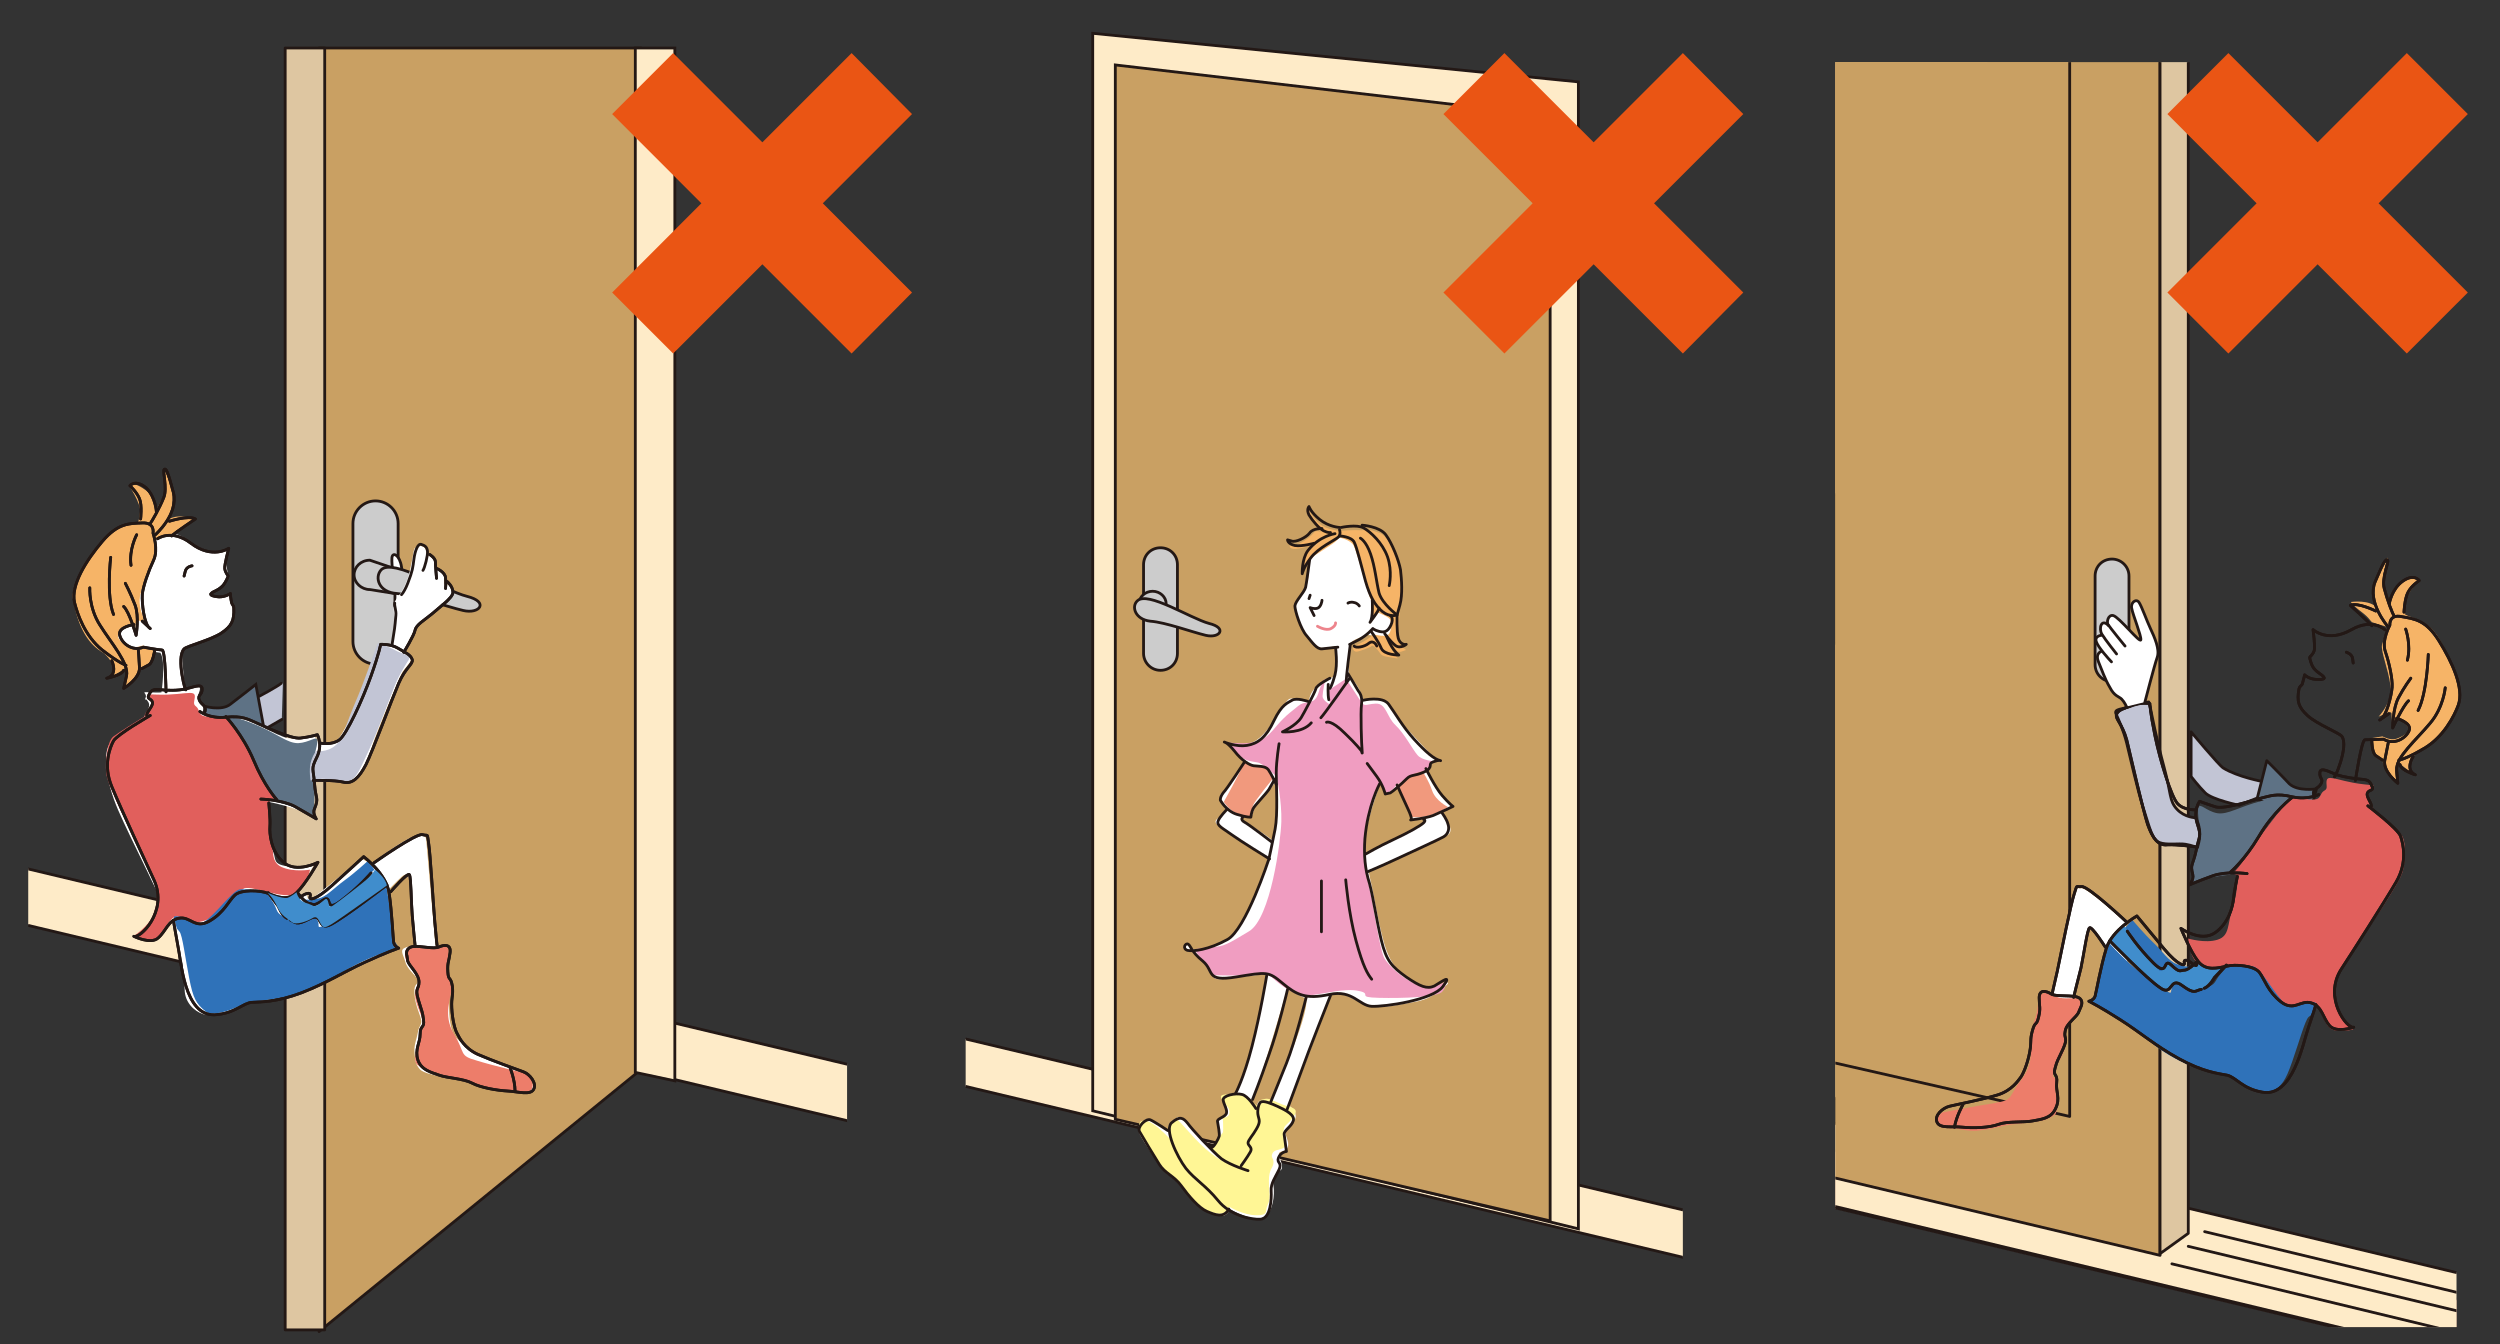 <?xml version="1.0" encoding="utf-8"?>
<!-- Generator: Adobe Illustrator 27.4.0, SVG Export Plug-In . SVG Version: 6.00 Build 0)  -->
<svg version="1.1" id="_レイヤー_1" xmlns="http://www.w3.org/2000/svg" xmlns:xlink="http://www.w3.org/1999/xlink" x="0px"
	 y="0px" width="442.7px" height="238px" viewBox="0 0 442.7 238" style="enable-background:new 0 0 442.7 238;"
	 xml:space="preserve">
<rect x="0" y="0" width="442.7" height="238" fill="#333333" stroke="none"/>
<style type="text/css">
	.st0{clip-path:url(#SVGID_00000018225037250381141560000014956456464846268065_);}
	.st1{fill:#FEEBC8;}
	.st2{fill:none;stroke:#231815;stroke-width:0.5;}
	.st3{fill:#FEEBC8;stroke:#231815;stroke-width:0.5;}
	.st4{fill:#C9A063;stroke:#231815;stroke-width:0.5;}
	.st5{fill:#CCCCCC;stroke:#231815;stroke-width:0.5;}
	.st6{fill:#FFFFFF;}
	.st7{fill:#F09DC1;}
	.st8{fill:#F6B467;}
	.st9{fill:#F1997D;}
	.st10{fill:#FFF695;}
	.st11{fill:none;stroke:#231815;stroke-width:0.5;stroke-linecap:round;stroke-linejoin:round;}
	.st12{fill:none;stroke:#ED848C;stroke-width:0.5;stroke-linecap:round;stroke-linejoin:round;}
	.st13{fill:#EA5514;}
	.st14{clip-path:url(#SVGID_00000168812960729416384230000000514786696754787208_);}
	.st15{fill:#C58D76;}
	.st16{fill:#E3C387;stroke:#231815;stroke-width:0.5;}
	.st17{fill:#C9BA88;stroke:#231815;stroke-width:0.5;}
	.st18{fill:#C9A063;stroke:#231815;stroke-width:0.5;stroke-linecap:round;stroke-linejoin:round;}
	.st19{fill:#DEC6A1;stroke:#231815;stroke-width:0.5;stroke-linecap:round;stroke-linejoin:round;}
	.st20{fill:#C58D76;stroke:#231815;stroke-width:0.5;}
	.st21{fill:#C2C5D5;stroke:#231815;stroke-width:0.5;stroke-linecap:round;stroke-linejoin:round;}
	.st22{fill:#5E7285;stroke:#231815;stroke-width:0.5;stroke-linecap:round;stroke-linejoin:round;}
	.st23{fill:#5E7285;}
	.st24{fill:#408DCC;}
	.st25{fill:#E15F5C;}
	.st26{fill:#2F72B9;}
	.st27{fill:#ED7D6A;}
	.st28{clip-path:url(#SVGID_00000177468447445079779810000009662720588441804690_);}
	.st29{fill:#FFFFFF;stroke:#231815;stroke-width:0.5;stroke-linecap:round;stroke-linejoin:round;}
	.st30{fill:#C2C5D5;}
	.st31{fill:#5E7285;stroke:#231815;stroke-width:0.5;}
	.st32{fill:none;}
</style>
<g>
	<defs>
		<rect id="SVGID_1_" x="171" y="-1" width="127" height="233"/>
	</defs>
	<clipPath id="SVGID_00000000191205060326010090000008679158238795577775_">
		<use xlink:href="#SVGID_1_"  style="overflow:visible;"/>
	</clipPath>
	<g style="clip-path:url(#SVGID_00000000191205060326010090000008679158238795577775_);">
		<polygon class="st1" points="127,173.5 336,223.3 336,231.7 127,181.9 		"/>
		<line class="st2" x1="127" y1="173.5" x2="336" y2="223.3"/>
		<polygon class="st3" points="279.5,217.6 279.5,14.5 193.5,5.9 193.5,196.7 		"/>
		<polygon class="st4" points="274.5,216.2 274.5,20.5 197.5,11.5 197.5,198.2 		"/>
		<line class="st2" x1="127" y1="181.9" x2="336" y2="231.7"/>
		<path class="st5" d="M205.5,118.7c1.7,0,3-1.3,3-3V100c0-1.7-1.3-3-3-3l0,0c-1.7,0-3,1.3-3,3v15.7
			C202.5,117.3,203.8,118.7,205.5,118.7L205.5,118.7z"/>
		<path class="st5" d="M204.1,109.1c1.3,0,2.4-1,2.4-2.2s-1.1-2.2-2.4-2.2s-2.4,1-2.4,2.2C201.8,108.1,202.8,109.1,204.1,109.1z"/>
		<path class="st5" d="M201.4,106.4c1.8-1.8,9.4,3.1,12.7,4c3.3,0.8,1.9,2.7-0.6,2.1c-2.5-0.6-7.1-2.3-9.8-2.5
			C201,109.7,200.3,107.4,201.4,106.4L201.4,106.4z"/>
	</g>
</g>
<path class="st6" d="M232.1,99c0,0-1.2-1,0.9-2.5c2.2-1.5,3.3-2.9,5.3-2.3c2,0.7,2.7-1.6,4,2.9s5.3,7.2,5.1,9.8
	c-0.2,2.6,1,5.6-1.4,5.7c-2.4,0.1-3.9-0.2-3.9-0.2s-3,1-3,1.6c-0.1,0.6-0.3,5.8-0.3,6.4c0,0-0.2-1.1,0.9,0.2
	c1.1,1.2,1.8,3.5,1.8,3.5s1.9-0.5,3-0.2c1.2,0.3,0.6-0.5,1.6,1.1c1.1,1.5,2,3,4,5.1c2,2.1,3.2,3.5,3.8,4c0.6,0.5,1.4,0.7,1.4,0.7
	s-1.2-0.6-1.7,0.4c-0.5,1-1.1,1.4-1.1,1.4s1.9,3,2.8,4.3c1,1.3,1.8,1.8,1.8,1.8l-1.7,1.1c0,0,0-0.1,1.1,2c1.1,2.1-0.6,2.2-1.5,2.8
	c-0.9,0.6-13,5.7-13,5.7s-0.4-2.4-0.3-2.9c0,0,4.9-2.6,7.8-4.1c2.9-1.5,3-1.7,3-2c-0.1-0.2-0.2-0.3-0.2-0.3l-2.1,0.3
	c0,0-1.9-4.7-2.1-5.2c-0.2-0.5-0.5-1-0.5-1s-0.5,1.4-2,1.4l-1-2.2c0,0-3.2,8-2.8,11.6c0.3,3.6,0.9,6.1,1.1,6.9
	c0.2,0.9,1.1,6.1,1.9,9.1c0.7,3,2,5.7,3.7,6.7c1.6,1,3.3,2.4,4.7,2.3c1.4-0.1,2.7-1,2.9-1c0.3,0.1,0.8,0.1-0.7,1.1
	c-1.5,1.1-2.2,2-5.3,2.5c-3,0.5-5.4,1.1-7.3,0.7c-1.9-0.4-3.3-1.6-4.8-2c-1.5-0.3-2.3,0-2.3,0l-7.4,19.6c0,0,0.9,0.6,1.1,1.5
	c0.2,1-0.3,1-0.8,1.7c-0.5,0.7-1.1,0.7-1,1.6c0.1,0.8,0.9,1.9,0.3,2.8s-2,0-1.2,1.9s-0.1,2-0.1,2s-1.4,0.7-1.1,2.6
	c0.3,1.9-0.2,4.5-1.3,5.4c-1.9,1.5-6.4-1.2-6.4-1.2s-0.5,1.5-1.9,1.2c-1.4-0.2-3.7-1.2-4.9-3c-1.2-1.8-1.6-2.5-2.3-3
	c-0.7-0.6-2-1.2-2.8-2.3c-0.8-1.1-4.5-6.2-4.3-6.9c0.2-0.7,1-2.3,1.9-1.9c1,0.4,3.5,2,3.5,2s-0.5-1,0.5-1.5c1-0.6,0.7-1.1,1.7-0.8
	c1,0.2,1.4,1.7,2.9,3.2c1.5,1.5,2.4,2.3,2.4,2.3s1.1-0.6,1.4-2.2c0.3-1.6-0.3-2.4-0.2-2.7c0.1-0.3,1.4-0.4,1.6-1.5
	c0.2-1.1-0.8-2.4-0.6-2.5c0.2-0.2,1.7-1.4,2.8-0.8c1.1,0.6,3.2,2.7,3.2,2.7s-0.3-1.3,0.5-1.5c0.8-0.2,1.7,0.2,1.7,0.2s7-15,6.4-18.3
	c0,0-2.5-0.9-3.3-1.9c0,0-5.1,17.6-6.3,20c0,0-1.5-1.5-3.1-1c0,0,2.2-1.9,5.8-21.4c0,0-2.4,0.2-5.6,0.6c-3.2,0.4-3.5,0.5-4-0.2
	c-0.5-0.6-0.4-1.2-1.5-2.4s-2-2-2-2s-1.1,0.2-1.4-0.3c-0.2-0.5-0.3-1.2,0.1-1.1c0.5,0.2,0.7,0,0.9,0.5c0.2,0.5,0.7,0.5,0.7,0.5
	s4.2,0.1,6.5-2.4c2.3-2.5,5.5-9.5,6.4-13.6c1-4.1,1.6-6.8,1.6-6.8l0.1-7.3c0,0-0.6,0.9-2.1,2.7c-1.5,1.8-1.8,1.8-2,2.5
	c-0.2,0.7-0.5,1.5-0.5,1.5l-1.3-0.3c0,0-1.1,0.5,0.7,1.5c1.8,1,4.5,3,4.5,3l-0.6,3.3c0,0-6.7-4.4-8.6-5.6c-1.9-1.2-0.7-1.5-0.3-2
	c0.4-0.5,1.2-1.5,1.2-1.5s-0.9-1.3-1.1-1.9c-0.2-0.6,0.4-0.7,0.9-1.3c0.4-0.6,3.4-5.1,3.4-5.1s-1.2-1.9-2.8-3.2c0,0,1.6,0.9,4.1-0.1
	c2.4-1,4.2-4.5,5.2-5.9c1-1.5,1.2-2,2-1.9c0.8,0.1,2.9,0.5,2.9,0.5s0-1.2,1.1-2.4c1.1-1.2,3.4-2,3.4-2s1-3.6,0.1-5.4
	c0,0-2,0.6-2.9,0.2c-1-0.4-2.9-2.3-3.5-4.9c-0.6-2.5-1.3-2.2-0.4-3.3c0.9-1.1,1.9-1.9,2.1-4.3C231.8,99.7,232,99,232.1,99L232.1,99z
	"/>
<path class="st7" d="M238.8,119.9c0,0-2.7,4.2-3.1,4.5c-0.4,0.3-0.7-2-0.7-2"/>
<path class="st7" d="M234,121.3c-0.5,0.8-0.5,2.3-1.5,2.8c-0.9,0.5-1.6,0.1-2.6,0.9c-0.9,0.8-2,1.4-3.8,3.5c-1.8,2.2-2.7,2.7-4.5,3
	c-1.8,0.3-4.9-0.1-4.9-0.1s1.6,1.1,2.6,2.2c0.9,1.1,2.2,1.2,3.3,1.4c1.1,0.1,3.5,2.6,3.5,2.6s0.9,4.3,0.8,7.9
	c-0.1,3.5-1.9,17.1-5.7,19.4s-4.5,2.7-6.4,2.8c-1.9,0.1-3.3,0.4-3.3,0.4s0,0.1,1.4,2c1.4,1.9,1.1,2.6,2.2,2.6s3.7,0.1,5.7,0
	c2-0.1,3.5-0.4,3.9-0.1c0.4,0.3,3.9,3.9,6.9,3.7c3-0.3,6.6-1.4,9.1-0.8c2.4,0.5-0.7,1.1,3.5,1.2c4.2,0.1,10.4-0.1,11.2-1.1
	c0.8-0.9,0.7-1.9,0-1.5c-0.7,0.4-2.5,1-3.8,0.5c-2.8-0.9-5.7-3.5-6.5-5c-0.8-1.5-2-10-2.6-12.3c-0.5-2.3-1.5-7.8-0.5-11.8
	c0.9-3.9,2.3-6.9,2.3-6.9l0.9,1.9c0,0,1.1-0.3,1.5-0.8c0.4-0.5,0.9-0.9,1.8-1.5c0.8-0.5,0.3-0.4,2.7-1.2c2.4-0.8,1.9-1.4,1.9-1.4
	l0.9-0.8c0,0-2.2-0.1-3-1.1c-0.8-0.9-2.3-3.8-3.9-5.3c-1.6-1.5-1.6-3.9-3.5-3.8c-1.9,0.1-1.9,0.7-2.7-0.5c-0.8-1.2-2.4-3.7-2.4-3.7
	l-3.1,4.3c0,0-1.2-0.7-1.2-1.4s0.5-3.1,0.5-3.1l-1.1,0.9"/>
<path class="st8" d="M237.4,94c0,0-2.4-0.1-3.8-1.3c-1.4-1.2-1.9-2.8-1.8-1.9c0.1,0.9,1.8,3.1,2.1,3.4c0.3,0.2-0.7-0.5-1.2,0.1
	c-0.5,0.6-1.3,1.3-2.5,1.9c-1.1,0.5-1.8,0.4-1.8,0.4s-0.3,0.9,1.8,0.5c2.1-0.4,3.3-0.9,3.3-0.9s-1.8,0.7-2.3,2.4
	c-0.5,1.6-0.8,3.4-0.7,3.2c0.1-0.2,0.8-2.5,2.7-3.7c1.9-1.2,3.1-2,3.4-2.3c0.3-0.3,0.6-0.6,0.6-0.6s2,0.4,2.5,1.4
	c0.5,0.9,1.8,5.9,2.5,8.1c0.7,2.2,0.8,1.9,0.8,1.9s0.1,2.7-0.4,3.9l1.5-2c0,0,1.7,0.7,2,1.1c0.3,0.4,0.4,2.3-0.3,2.8
	c-0.7,0.5-2.7-0.1-2.7-0.1s-0.3,0.6-1.8,1.4c-1.5,0.7-1.7,1-1.7,1s-0.1,1,1.1,0.6c1.3-0.4,2.1-0.8,2.1-0.8s0.1-0.5,0.9,0.3
	c0.8,0.8,0.6,1.3,1.9,1.5c1.3,0.2,1.9,0.3,1.9,0.3s-0.9-1.1-1.4-2.4c0,0,1.1,1.5,2,1.2l0.9-0.3c0,0-1.1-0.6-1.3-1.7s0.1-4.4,0.4-7.5
	c0.3-3.1-0.3-5.7-1-7.5c-0.7-1.8-1.5-3.6-3-4.1c-1.5-0.5-1.6-0.6-2.9-0.4C239.8,93.8,237.4,94,237.4,94L237.4,94z"/>
<path class="st9" d="M220.4,134.8c0,0,0.9,0.8,2,0.8c1,0,1.8-0.1,2.2,0.5c0.4,0.6,0.7,1.9,0.7,1.9s-3.1,3.8-3.4,4.6
	c-0.3,0.8-0.2,2.3-0.2,2.3s-2.2-0.5-3.2-1.1c-1-0.6-1.8-1.8-1.8-1.8S219.7,136.7,220.4,134.8L220.4,134.8z"/>
<path class="st9" d="M247.4,139.1c0,0,1.4,2.8,2,4.2l0.5,1.4c0,0,2.1,0.2,3.9-0.5s2.6-1.3,2.6-1.3s-2.2-1.1-2.8-2.9
	c-0.6-1.8-1.7-3.4-1.7-3.4s-0.4,0-1.7,0.5C249,137.7,247.4,139.1,247.4,139.1L247.4,139.1z"/>
<path class="st10" d="M222.9,196c0,0-0.3-1.1,0.6-1.3c0.9-0.2,1-0.3,2.9,0.6c1.9,0.9,3.9,0.7,2.7,2.4c-1.2,1.7-1.8,1.4-1.8,2.7
	s0.8,2.3,0.1,2.8c-0.7,0.5-1.8,0.3-2.1,1.1c-0.3,0.8,0.3,0.7,0.2,1.7c-0.1,0.9-0.8,1-0.8,3.1s0.4,3-0.2,4.2c-0.6,1.2,0.3,1.9-2,1.9
	s-4.8-1.5-4.8-1.5s-0.5,1.5-2.2,1.2c-1.7-0.3-3.9-1.5-5.3-3.4c-1.3-1.9-3.1-3.5-4.2-4.6c-1.1-1-3.9-5.4-4.1-6.3
	c-0.2-0.9-0.4-1.9,0.3-2.1c0.7-0.2,1.5,0.1,2.9,1.2c1.3,1.1,2.6,2.5,2.6,2.5s-1.4-2.3-0.7-2.9c0.7-0.6,0.8-1.3,1.3-1.1
	c0.5,0.2,0.7,0.6,3.3,3.4c2.6,2.8,4.9,4.2,6.4,4.6c0,0-1.7-0.7-3.9-3.2c0,0,0.6,1,1.5-0.9c0.9-2,1-1,1-2.3s-0.1-1.9-0.1-1.9
	s1.4,0.1,1.2-1.2c-0.2-1.3-2.8-2.7-0.7-2.9c2.1-0.2,2.3-0.4,2.7,0C220.3,194.1,222.9,196,222.9,196L222.9,196z"/>
<path class="st11" d="M234.1,106.3c0,0.2-0.2,1.2-0.8,1.4c-0.6,0.2-1.3-0.1-1.3-0.1l0.7,1.4"/>
<path class="st11" d="M238.7,106.8c0,0,0.4-0.3,1.1-0.1c0.6,0.1,0.9,0.6,0.9,0.6"/>
<path class="st12" d="M233.3,110.9c0,0,1.5,0.9,2.4,0.4s0.8-1,0.8-1"/>
<path class="st11" d="M237.2,94.9c0,0,2.1,0.1,2.6,1.1c0.5,1,1.2,4,2,6.9c0.8,2.8,1.7,4.3,3,5.4c1.4,1.1,2.6,0.6,2.6,0.6
	s-2.6-1.9-3.2-3.9c-0.5-2.1-0.7-4.6-1.5-6.9c-0.8-2.3-1.8-2.8-1.8-2.8"/>
<path class="st11" d="M243,106.3c0,0,0.2,3.1-0.4,3.9c0,0,1.6-2.1,1.6-2.5"/>
<path class="st11" d="M237.5,93.4c0,0,2.8-0.6,4,0.1c1.2,0.7,3.3,2.6,4.2,5.1c0.9,2.6,0.3,5.1,0.3,5.1"/>
<path class="st11" d="M241.2,93c0,0,3.1,0.2,4.2,1.7c1.1,1.5,2.3,4.5,2.6,6.2c0.2,1.7,0.4,4.4-0.1,6.2l-0.5,1.8c0,0-0.1,3,0.2,4.1
	c0.3,1.1,1.2,1.2,1.4,1.1c0.2-0.1-1,0.9-1.9,0.2c-0.9-0.7-1.9-2.1-1.9-2.1"/>
<path class="st11" d="M246.2,109c0,0,0.7,0.4,0.1,1.7c-0.6,1.3-1.3,1.3-2.1,1.1c-0.8-0.2-1.1-0.5-1.1-0.5s-1,1.2-2.5,2
	c-1.5,0.8-1.6,0.8-1.6,0.8"/>
<path class="st11" d="M237.2,93.8c0,0,0.3,0.8-0.2,1.3s-3.6,1.9-4.9,3.7c-1.3,1.7-1.5,2.8-1.5,2.8s-0.1-2.6,1-4.1c2-2.6,4.8-3,4.8-3
	"/>
<path class="st11" d="M231.9,99.2c0,0-0.5,3.8-0.7,4.8c-0.3,1-1.8,2.4-1.9,3.3c0,0.8,1,4.1,2.1,5.3c1,1.2,1.8,2.4,2.7,2.3
	c0.9-0.1,2.8-0.3,2.8-0.3"/>
<path class="st11" d="M237.2,93.4c0,0-1.9-0.1-3.5-1.4c-1.6-1.3-1.9-2.3-1.9-2.3s-0.5,0.5,0,1.5c0.6,1,1.8,2.4,2.6,2.8
	c0.8,0.4,1.2,0.3,1.2,0.3"/>
<path class="st11" d="M234.1,93.6c0,0-1.6-0.1-2.2,0.8c-0.6,0.8-2.5,1.7-3.2,1.4l-0.7-0.2c0,0,0,0.7,1.3,1c1.3,0.2,3.4-0.4,3.4-0.4"
	/>
<polyline class="st11" points="232,105.4 231.9,105.7 231.8,106 "/>
<path class="st11" d="M239.1,114.2c0,0-0.8,6.1-0.7,6.7"/>
<path class="st11" d="M236.5,114.7c0,0,0.4,2.9-0.1,4.8s-0.9,2.4-0.9,2.4"/>
<path class="st11" d="M239,120.1c0,0-4.5,6.4-5.1,7"/>
<path class="st11" d="M235.2,121.2c0,0-0.1,1.8,0.1,2.7"/>
<path class="st11" d="M238.7,119.3c0,0,1.6,2.6,1.8,3c0.2,0.3,0.8,0.9,0.6,2.4c-0.2,1.5,0,7.2,0.1,8.2c0.1,1-0.1,0.1-0.1,0.1
	s-0.9-1.2-2.9-3.1c-2.5-2.5-3.3-2-3.3-2"/>
<path class="st11" d="M235.5,120.1c0,0-2.4,1.2-2.5,1.9c-0.2,0.7-2.1,4.3-2.6,5.1c-0.9,1.4-3.3,2.5-3.3,2.5s3.5,0.3,5.1-1.6"/>
<path class="st11" d="M241.4,124c0,0,3.4-0.8,4.5,0.7s2.5,4,4.5,6.2c2,2.2,3.6,3.6,4.7,3.8c0,0-0.2-0.2-1.3,0.2s0.2,0.9-1.6,1.8
	c-1.8,0.8-2.3,0.4-3.1,1.2c-0.8,0.8-2.5,2.3-2.9,2.5c-0.4,0.1-0.9,0.2-0.9,0.2s-0.4-1.6-1.5-3.1c-1.1-1.5-1.7-2.3-1.7-2.3"/>
<path class="st11" d="M231.6,124.2c0,0-2-0.7-2.8-0.2c-0.8,0.5-1.8,0.7-3.2,3.6c-1.4,3-2.9,4.1-4.8,4.4c-1.9,0.3-4-0.6-4-0.6
	s0.5,0,1.8,1.6c1.3,1.7,2.7,2.5,3.4,2.6c0.7,0.1,2.1,0,2.6,0.7c0.5,0.7,1.4,2.6,1.4,2.6"/>
<path class="st11" d="M226.5,131.7c0,0-0.5,3-0.5,5.1c0,2.1,0.3,7.4-0.2,10c-0.5,2.6-1.1,5.3-1.1,5.3s-4.1,12.6-7.4,14.3
	c-3.3,1.8-6,2.1-7,1.9c-1-0.3-0.4-1.4,0.1-1.1c0.5,0.3,0.5,1.3,2.6,3c2.1,1.8,0.4,3.7,5.9,2.8c5.5-0.9,5.7-1,8.2,1.1
	c2.5,2.1,4.2,2.9,8.3,2c4.1-0.9,5.3,2,7.5,2.1c2.3,0.1,10.8-1.1,12.6-3.5c1.8-2.4-0.3-0.8-1.5-0.1c-1.3,0.6-2.5,0.1-5-1.6
	c-2.5-1.8-3.5-2.8-4.4-6.5c-0.9-3.8-1.4-7.5-2.1-10.1c-0.8-2.5-1-5-0.8-7.9c0.5-5.8,2.6-9.7,2.6-9.7"/>
<path class="st11" d="M220.4,134.9c0,0-3.1,4.8-3.8,5.5c-0.6,0.8-0.5,1.3-0.5,1.3s1,1.9,2.9,2.5c1.9,0.6,2.5,0.5,2.5,0.5
	s0.1-0.9,0.4-1.5c0.3-0.6,2.1-2.4,2.8-3.4c0.6-1,1-1.8,1-1.8"/>
<path class="st11" d="M252.5,136.1c0,0,1.6,3.3,2.9,4.8c1.3,1.5,1.9,1.9,1.9,1.9s-2.3,1.1-3.5,1.6c-1.3,0.5-4,0.8-4,0.8
	s0.5,0.1-0.5-2c-1-2.1-1.9-4.2-1.9-4.2"/>
<path class="st11" d="M255.4,144c0,0,0.8,1.1,1,1.9c0.3,0.8,0.1,1.8-0.8,2.3c-0.9,0.5-5.3,2.5-8.3,3.9c-3,1.4-5.2,2.3-5.2,2.3"/>
<path class="st11" d="M252.1,145.1c0,0,0.5,0.1,0,0.6c-0.5,0.5-2.8,1.8-5.4,3s-4.8,2.5-4.8,2.5"/>
<path class="st11" d="M217.3,143.3c0,0-1.4,1.4-1.6,2.1c-0.3,0.8,0.9,1.3,2.4,2.4c1.5,1.1,6.7,4.3,6.7,4.3"/>
<path class="st11" d="M220.1,144.7c0,0-0.6,0.4,0.3,0.9c0.9,0.5,4.8,3.5,4.8,3.5"/>
<path class="st11" d="M235.6,176.3c0,0-3.9,9.8-5.2,13.5c-1.3,3.6-2.5,6.7-2.5,6.7"/>
<path class="st11" d="M231.3,176.6c0,0-1.9,7.7-3.5,11.7c-1.6,4-2.8,6.9-2.8,6.9"/>
<path class="st11" d="M228,175.2c0,0-1.6,6.9-3.3,11.6c-1.6,4.7-2.9,7.9-2.9,7.9"/>
<path class="st11" d="M224.3,172.8c0,0-1.1,6.7-2.6,12.5c-1.5,5.8-2.9,8.3-2.9,8.3"/>
<path class="st11" d="M221,207.3c0,0-3-0.9-4.7-2.1c-1.6-1.3-5.3-5.3-6-6.3c-0.8-1-1.4-1.3-2.8-0.1c-1.4,1.1,0.9,6,2.5,8.1
	c1.6,2,3.5,3,5.7,5.7c2.1,2.6,5.8,3.4,7.5,3.3c1.8-0.1,2-3.6,1.9-5c-0.1-1.4,0.8-2.5,1.4-3.8c0.6-1.3-0.5-1.1-0.1-2.1
	c0.4-1,1.4-1.1,1.4-1.1s-0.3-2.3-0.4-3s1.3-1.4,1.6-2.4c0.4-1-1.3-1.9-2.6-2.5s-2.7-1.2-3.2-0.8c-0.4,0.4-0.6,1.6-0.4,2.4
	c0.2,0.8,0.4,1.1-0.3,2.3c-0.6,1.1-1.5,2-1.5,2.5c0,0.5,0.9,0.8,0.4,1.6c-0.5,0.9-1.6,2.4-1.6,2.4"/>
<path class="st11" d="M222.4,196.3c0,0-1.4-2.3-2.5-2.5c-1.1-0.3-3.4,0.2-3.3,1c0.1,0.8,0.9,1.9,0.5,2.5c-0.4,0.6-1.6,0.8-1.5,1.3
	c0.1,0.5,0.4,2.3,0.3,2.6c-0.1,0.4-1,2.1-1.4,2"/>
<path class="st11" d="M206.8,200.2c0,0-2.4-1.6-3.1-1.9c-0.8-0.3-2.4,1.3-1.9,2.1c0.5,0.9,2.5,4.2,3.5,5.8c1,1.6,2.6,2,3.9,3.8
	c1.3,1.8,3.1,3.9,4.5,4.5c1.4,0.6,3,1.3,3.9-0.4"/>
<path class="st11" d="M238.3,155.8c0,0,0.5,5.9,1.8,10.7c1.3,4.8,2.1,6,2.8,6.9"/>
<path class="st11" d="M234,156v9"/>
<path class="st11" d="M245.5,112.6c0,0,0.9,2.4,2.2,3.4c0,0-2.6,0-3.1-1.2c-0.5-1.2-1.8-3-1.8-3"/>
<path class="st11" d="M243.8,114.4c0,0-0.5-1.2-1.4-0.5c-0.8,0.7-2.4,0.9-2.6,0.5"/>
<polygon class="st13" points="298,9.4 282.2,25.2 266.4,9.4 255.6,20.2 271.4,36 255.6,51.8 266.4,62.6 282.2,46.8 298,62.6 
	308.7,51.8 292.9,36 308.7,20.2 "/>
<g>
	<defs>
		<rect id="SVGID_00000181062494954936293110000008699827144845579424_" x="325" y="11" width="110" height="224"/>
	</defs>
	<clipPath id="SVGID_00000112591438564528132490000010627112054410185094_">
		<use xlink:href="#SVGID_00000181062494954936293110000008699827144845579424_"  style="overflow:visible;"/>
	</clipPath>
	<g style="clip-path:url(#SVGID_00000112591438564528132490000010627112054410185094_);">
		<polygon class="st15" points="206,175.4 537,254.5 537,264.7 206,185.6 		"/>
		<line class="st2" x1="206.2" y1="175.4" x2="537.6" y2="254.5"/>
		<line class="st2" x1="206.2" y1="185.5" x2="537.6" y2="264.7"/>
		<polygon class="st3" points="483.5,237 483.3,251.6 291.4,205.6 312.3,195.9 		"/>
		<path class="st16" d="M368.5,14.5v80.9l-59-10.6V6.2c0,0,6.5,0.8,12.5,1.5c6,0.8,3.8-8.8,16.8-6.8c13.7,2.1,9.2,10.5,16.7,11.5
			C360.1,13,368.5,14.5,368.5,14.5L368.5,14.5z"/>
		<polygon class="st16" points="368.5,205.1 368.5,122.4 309.5,110.9 309.5,190.7 		"/>
		<polygon class="st17" points="312.5,-20.4 312.5,197 291.5,206.8 291.5,-22.1 		"/>
		<polygon class="st18" points="382.5,222.3 382.5,-12.8 298.5,-20.7 298.5,202.3 		"/>
		<path class="st5" d="M374,120.7c1.7,0,3-1.4,3-3V102c0-1.7-1.4-3-3-3l0,0c-1.7,0-3,1.3-3,3v15.7C371,119.4,372.4,120.7,374,120.7
			L374,120.7z"/>
		<polygon class="st19" points="387.5,-16 387.5,218.4 382.5,222 382.5,-12.4 		"/>
		<polygon class="st20" points="483.5,251.2 483.5,-3 291.5,-21 291.5,205.6 286.5,204.4 286.5,-28 489.5,-10.4 489.5,253.1 		"/>
		<polygon class="st18" points="312.5,-2.7 312.5,185.4 366.5,197.7 366.5,3.4 		"/>
		<line class="st11" x1="384.6" y1="223.8" x2="481.1" y2="247.1"/>
		<line class="st11" x1="387.5" y1="220.7" x2="484.1" y2="243.9"/>
		<line class="st11" x1="390.4" y1="218.1" x2="483" y2="240.4"/>
	</g>
</g>
<polygon class="st13" points="426.2,9.4 410.4,25.2 394.6,9.4 383.8,20.2 399.6,36 383.8,51.8 394.6,62.6 410.4,46.8 426.2,62.6 
	437,51.8 421.2,36 437,20.2 "/>
<path class="st21" d="M400.7,138.4c0,0-4.4-0.8-7-2.4c-0.8-0.5-5.7-6.4-5.7-6.4v7.9c0,0,1.3,1.7,2.5,2.9c1.2,1.2,6,2.2,6,2.2
	l3.5-1.4L400.7,138.4z"/>
<path class="st22" d="M410.2,139.7c0,0-3.3,0.5-4.8-0.9c-1.4-1.5-4-4.1-4-4.1l-1.7,6.7l8.7,5L410.2,139.7L410.2,139.7z"/>
<path class="st8" d="M422.7,111c0,0-2.1-0.6-2.6-0.8c-0.4-0.2-0.4-0.7-2-1.9s-1.8-1.7-1.8-1.7s3.5-0.5,4.6,1.1c0,0-1.3-3.5,0.4-6.6
	c1.7-3.1,1.5-2.2,1.5-2.2s-1.2,3.4-0.7,4.8c0.6,1.3,1,2.9,1,2.9s0.3-2.6,2.2-3.6c1.9-1.1,2.7-0.8,3.1-0.4c0,0-2.6,3-2.6,4.3
	c0,1.4,0,1.5,0.1,1.7c0,0.3-0.2,0.2,1.7,0.9c1.9,0.7,3.3,1.9,4.2,3.4c0.9,1.4,4.6,8.4,3.7,11c-1.8,5.3-4,7.7-6.7,8.8
	c0,0-3.9,2.3-1,4.6c0,0-3-1.9-3.2-2.6c-0.2-0.7,0-0.2,0-0.2s-0.8,1.8-0.2,3.6c0,0-2.3-1.4-2.5-3.5c0,0-1,0-1.6-1.4
	c-0.6-1.3-0.3-2.5-0.3-2.5l1.9-0.3c0,0,1.4,0.8,2.5,0.4c1.1-0.4,2.4-1.1,2-2c-0.3-0.9-2.1-1.7-2.1-1.7l-0.7,1.3l-0.1-1.9
	c0,0,0.1-0.6-0.7-0.3c-0.9,0.4-1.6,0.7-1.6,0.7s2.5-2.5,2.1-5.5c-0.4-3-1.7-5.9-1.5-7.2C422.3,112.8,422.8,111,422.7,111L422.7,111z
	"/>
<path class="st23" d="M405.9,141.4c-1.3-0.3-0.9-0.8-5.3,0.4c-4.3,1.1-6,2.5-8,2.2c-2-0.4-3-1.9-3.3-1c-0.3,0.9,0.4,4,0.2,5.1
	c-0.2,1.1-0.9,3.2-1.1,4.9c-0.2,1.6-0.4,3.3-0.5,3.5c-0.1,0.2-0.4-0.1,2-0.7c2.4-0.7,5-0.9,5-0.9s2.9-3.3,3.8-4.9
	c0.9-1.5,5.3-6.9,6.1-7.6C405.6,141.5,405.9,141.4,405.9,141.4L405.9,141.4z"/>
<path class="st6" d="M372.8,168c0,0-2.4-3.8-2.8-3.4c-0.4,0.4-1,4.7-1.5,7.1c-0.6,2.3-1.3,5.2-1.3,5.2l-4.1,4.1l0.3-4.7
	c0,0,0.1-0.6,0.9-4c0.8-3.4,2.4-11.9,3-13.7c0.6-1.8,0.2-1.2,1.3-1.3c1.1-0.1,7.8,6.1,7.8,6.1l0.3,7.4L372.8,168L372.8,168z"/>
<path class="st24" d="M389.5,170.2c0,0-1.8,1.8-2.8,1.8c-1,0-2.1-1-2.6-1.3c-0.5-0.3-0.3-0.1-0.6,0.2c-0.3,0.3-0.2,1.1-1.1,0.6
	c-0.9-0.5-5.2-6.1-5.6-6.6c-0.4-0.5-0.6-0.9-0.6-0.9s-2,1.2-2.5,2.5c0,0,6.7,6.9,8.1,7.8c1.4,0.9,2.2,1.5,2.6,0.9
	c0.4-0.6,0.8-1.3,1.6-1c0.9,0.3,2,1.7,2.8,1.4c0.8-0.3,2.3-0.6,2.8-1.6c0.6-1,1.2-1.9,1.8-2.2c0.6-0.4,0.5-0.8,0.5-0.8
	s-0.5,0.3-2,0.2C390.3,171.1,390.6,171.7,389.5,170.2L389.5,170.2z"/>
<path class="st25" d="M419.4,140.2c0,0,0.8-0.4,0.6-0.8c-0.2-0.4,1.6-0.2-1.3-0.5c-2.9-0.3-4.7-1-5.7-1.1c-1-0.2-1.1,0.3-1,1.3
	c0.1,1-0.5,0.7-0.9,1.4c-0.4,0.7-0.4,1.1-1.7,1.1c-1.3,0-1-0.3-2.2-0.4c-1.2-0.1-1.9,0.4-1.9,0.4s-3.9,4.7-6.2,8.2
	c-2.3,3.5-3.7,4.9-3.7,4.9l0.9,0.3c0,0-0.1,3.4-1,6c-0.9,2.6-0.4,4.7-2.6,5.4c-2.2,0.7-5.2-0.2-5.2-0.2s0.1,3.7,2.3,4.8
	c2.3,1.1,7.9-0.7,8.8,0.2c1,0.9,2.4,4.1,4.8,5.8c4.3,3,5.6-0.2,6.7,1c1.1,1.2,1.6,3.7,2.9,4.3c1.3,0.6,3.7,0,3.7,0s-2.5-2.1-2.9-4.3
	c-0.4-2.1-1-3.9,2.3-8.8c3.3-4.8,8.9-12.9,9.4-15c0.5-2.1,0.6-5.6-0.4-6.5c-1-0.9-3.6-3.2-4.3-3.8l-0.6-0.5c0,0,0.1-0.4-0.4-1.2
	S419.4,140.2,419.4,140.2L419.4,140.2z"/>
<path class="st21" d="M388.8,144.8c0,0-1.9,0-3.3-1.5c-1.4-1.5-1-2.7-2.3-7.5c-1.3-4.8-2.2-9.4-2.4-10.4l-0.3-1.1
	c0,0-2.1,0.3-3.3,0.8c-1.3,0.5-2.9,0.4-2.5,1.3c0.4,0.9,1.3,2.8,1.9,5.2c0.6,2.4,1.9,8.3,3,11.7c1.1,3.4,1.5,5.4,2.8,5.9
	c1.3,0.5,3.4,0.1,4.6,0.3c1.2,0.2,2.1,0.6,2.1,0.6s0.6-1.6,0.4-3.1C389.3,145.5,388.8,144.8,388.8,144.8L388.8,144.8z"/>
<path class="st26" d="M394.7,171c0,0-0.3,0-1.5,1.5c-1.2,1.4-0.7,1.9-2.8,2.4c-2.1,0.5-2.8,0.8-3.6,0.1c-0.8-0.7-1.1-1.3-1.9-0.5
	s0,1.8-1.2,1c-1.1-0.8-4.5-3-6.5-4.8c-2-1.8-3.7-3.7-3.7-3.7s-1,3.4-1.7,5.5c-0.6,2.2-0.6,3.5-1.1,4c-0.5,0.5-0.8,1-0.8,1
	s4.1,1.9,7.2,4.1c3.1,2.2,6.1,5.6,11.8,7.4c5.7,1.8,6.2,1.7,6.2,1.7s5.3,3.8,7.1,2.7c1.9-1.1,2.5-2,3.7-5.4c1.2-3.4,2.3-7.4,2.9-7.9
	l0.6-0.5l0.7-1.8c0,0,0.4-0.5-1.4-0.3c-1.7,0.2-2.4,1.7-4.1,0.2c-1.7-1.5-4.1-6-5.4-6.5S394.8,171,394.7,171L394.7,171z"/>
<path class="st26" d="M387.7,171.2c0,0-0.4,1.2-1.6,0.7c-1.2-0.6-2.1-1.5-2.4-1.2c-0.3,0.3-0.8,1.7-1.4,1.1c-0.6-0.6-6-7.5-6-7.5
	l1.3-1.4c0,0,2.1,2.5,3.7,4s2.7,3.3,4.1,3.8C386.7,171.2,387.7,171.2,387.7,171.2L387.7,171.2z"/>
<path class="st27" d="M368.7,178c0,0,0.2-0.7-0.7-1.1s-2.2,0.2-3.9-0.4c-1.7-0.6-1.5-1-2.2-0.6c-0.7,0.4-0.8-0.2-1,1.8
	c-0.1,2.1-0.9,3.5-1.3,5.3c-0.4,1.8,1,4.9-1.6,8.1c-2.5,3.2-1.3,3.6-4.6,4.2c-3.3,0.5-9.5,1.7-9.5,1.7s-3.5,3,2.3,2.8
	c0,0,2.5,0.6,4.1,0.4s2.3-0.3,4.3-0.8c2-0.5,6.9-0.6,8.1-1.3c1.2-0.7,1.3-0.5,1.5-1.5c0.3-0.9-0.4-3.4-0.2-4.3
	c0.1-0.9,0.3-0.9,0-1.3c-0.2-0.4-0.8,0-0.3-1.2c0.4-1.2,2.1-3.5,2.1-4.9c0-1.3-0.7-1.8-0.1-2.8c0.6-1,2.3-2.1,2.6-2.9
	S368.7,178,368.7,178L368.7,178z"/>
<path class="st11" d="M422.3,111.5c0,0-2.2-2.1-5.9,0c-4.2,2.4-6.8,0-6.8,0s0.4,3,0.2,3.7c-0.2,0.7-0.7,1-0.8,1.2
	c0,0.1,0.2,1.2,0.7,1.9c0.7,0.9,1.6,1.2,1.8,1.6c0.3,0.3-0.2,0.5-1.5,0.4c-1.2-0.1-1.9-0.8-1.9-0.8s-0.1,0.6-0.4,1.6
	c-0.1,0.3-0.5,0.4-0.6,0.9c-0.4,2.2-0.1,3.2,1.5,4.7c1.6,1.5,5.7,3.1,6.1,3.7c1.3,1.8-1.5,8-1.3,7.1"/>
<path class="st11" d="M426.9,120.1c0,0-1.2,1.6-2.2,3.5c-1,1.9-1,5.3-1,5.3s1.8-3.9,2.8-4.8"/>
<path class="st11" d="M423,126.4l-1.6,1.1c1.2-0.5,2.1-4.4,2.2-5.8c0.1-1.4-0.5-4.3-1.2-6.3c-0.7-2,0.8-4.7,0.8-4.7s-0.2-2,2.1-1.5
	c2.3,0.4,4.3,0.6,6.6,4.3c2.3,3.7,4.5,8.4,3.4,11.4c-0.7,1.9-2.6,5.6-6,7.6c-3.4,2-4.5,2.1-4.5,2.1"/>
<path class="st11" d="M426,111.4c0,0,1,2.8,0.3,5.5"/>
<path class="st11" d="M422.8,110.9c0,0-3.7-4.3-2.2-7.9c1.5-3.6,1.9-4.1,2.2-3.8c0.3,0.3-1.1,3.1-0.6,5c0.5,1.9,1.5,4.7,1.8,4.9"/>
<path class="st11" d="M420.7,108.2c0,0-3.2-1.6-4.5-1c0,0,3.2,2.9,3.8,3.6"/>
<path class="st11" d="M423.1,106.9c0,0,0.4-2.6,2.4-4c2-1.4,2.9-0.1,2.9-0.1s-1.4,0.9-2,2.1c-0.6,1.1-0.7,3.5-0.7,3.5"/>
<path class="st11" d="M415.5,115.5c0,0,1,0.3,1.1,1.1l0.1,0.8"/>
<path class="st11" d="M424.4,127.2c0,0,2.8,0.8,2.2,2.2c-0.6,1.4-2.7,2.6-4.5,1.5c0,0-2.8,0.1-3.3,0.1c-0.6-0.1-1.7,7.2-1.7,7.2"/>
<path class="st11" d="M433,121.8c0,0-0.3,3.5-2.7,6.3c-2.4,2.9-6.1,6-5.9,8.3l0.2,2.3c0,0-2.7-2.1-2.3-4.1c0.4-2,0.6-3,0.6-3"/>
<path class="st11" d="M430,115.9c0,0-0.2,6.8-1.8,9.9"/>
<path class="st11" d="M427.3,134c0,0-1.5,2.3,0.4,3.2c0,0-2.6-0.8-2.7-1.8"/>
<path class="st11" d="M420,131.1c0,0,0,2.2,0.7,2.7c0.7,0.5,1.2,0.8,1.2,0.8"/>
<path class="st11" d="M409.7,140.7c-0.2-1.1,0.8-1,1.3-1.9c0.5-0.9-0.3-0.9-0.2-2c0.1-1.1,1.9,0,3,0.4c1.2,0.4,3.2,0.7,4.5,0.8
	c1.2,0.1,1.4,0.4,1.8,1.4c0.2,0.7-0.7,0.4-0.9,1.1c-0.2,0.7,0.9,1.8,0.7,2.4"/>
<path class="st11" d="M410.6,140.7c0,0-1.9,1-4.7,0.4c-2.8-0.7-4-0.1-5.4,0.2c-1.5,0.4-6.4,2-8.1,1.6c-1.6-0.5-2.9-1-2.9-1
	s-1.2,1.6-0.4,4c0.8,2.4,0.3,2-0.2,4.7c-0.6,2.8-1.1,2.3-0.6,4.3c0.2,0.9-0.6,1.8-0.6,1.8s1.6-0.7,4.1-1.6c2.5-0.9,6.1-0.4,6.1-0.4"
	/>
<path class="st11" d="M419.3,142.7c0,0,5.4,4.1,5.8,5.4c0.4,1.2,1.3,4.5-0.8,8.1c-2.1,3.6-8,12.8-9.7,15.4
	c-3.3,5.1,1.1,10.7,2.2,10.3c0,0-3.1,1.1-4.3-0.3c-1.2-1.4-1.3-3.4-3.2-4c-1.9-0.6-3.1,1.6-5.4-0.2c-2.3-1.8-2.9-4-3.8-5.2
	c-0.9-1.2-4.3-1.5-5.8-1.1c-1.6,0.3-3.6,0.9-5-0.8s-3.1-5.9-3.1-5.9s3.5,2.5,6,0.8c2.5-1.7,3.2-4.8,3.3-6c0.1-1.3,0.7-4,0.7-4"/>
<path class="st11" d="M376.7,164.9c0,0,1.8,2.8,4.6,5.6c2.8,2.8,1.6-1.1,3.2,0.4c1.6,1.5,1.5,0.9,2.3,0.9c0.8,0,2.2-1.5,2.2-1.5
	s0.3,1.2-0.7,0.4c-0.9-0.8-1.7-0.9-1.5-0.2s-1.1,0.5-3.6-2.5c-2.5-3-4.8-5.8-4.8-5.8s-4.4,2.5-5.4,5.7c-1,3.2-1.8,7.8-2,8.5
	c-0.2,0.7-1.1,0.9-1.1,0.9s2,1,5.6,3.3c3.6,2.3,6.2,4.6,10.4,6.9c4.2,2.3,6.9,2.6,8.5,2.9c1.6,0.4,2.7,2.4,6.2,3
	c5.4,1,7.2-8.6,8.1-11.2c0.9-2.6,1.4-4.3,1.4-4.3"/>
<path class="st11" d="M376.4,163.1c0,0-6.7-6.3-7.8-6.1c-1.1,0.1-0.7-0.5-1.3,1.3c-0.6,1.8-2.3,10.3-3,13.7c-0.8,3.4-0.9,4-0.9,4"/>
<path class="st11" d="M372.8,167.7c0,0-2.4-3.8-2.8-3.4c-0.4,0.4-1,4.7-1.5,7.1c-0.6,2.3-1.3,5.2-1.3,5.2"/>
<path class="st11" d="M368.6,178c0-0.1,0.4-1.2-1-1.5c-1.5-0.3-3.6,0-4.4-0.5c-0.8-0.5-2.1-0.9-2.1,0.7c0,1.6,0.3,1.7-0.1,3.4
	c-0.4,1.7-0.6,0.6-1.1,2.4c-0.5,1.8-0.1,1.8-0.5,3.9c-0.4,2.1-1.2,3.9-1.6,4.4c-0.4,0.5-1.5,2.3-4.1,3.1c-2.6,0.8-7.3,1.7-8.5,2
	s-2.7,1.6-2.2,2.8c0.5,1.2,2.6,0.7,4.5,0.9c1.9,0.2,4.8,0.1,6.4-0.5s4.5-0.3,6-0.6c1.5-0.3,3.3-0.4,4.1-2.2c0.9-1.8,0-3,0.2-4.6
	c0.2-1.6-0.7-1.1-0.3-2.5c0.4-1.5,0.4-1.2,1.4-3.4s0.1-1.8,0.4-3.2c0.2-1.4,2.1-2.5,2.4-3.4C368.5,178.3,368.6,178,368.6,178
	L368.6,178z"/>
<path class="st11" d="M388.7,143.4c0,0-2,0.1-3.1-1.1c-1.1-1.2-3.1-7.6-4-12c-0.9-4.4-0.9-5.7-0.9-5.7s-1.8-0.3-3.2,0.3
	c-1.4,0.6-2.4,0.8-2.7,1.6c-0.3,0.8,1,1.6,1.8,4.5c0.7,3,2.9,12.5,3.7,15c0.9,2.5,1.9,3.8,3.5,3.6c1.6-0.1,5.3,0.4,5.3,0.4"/>
<path class="st11" d="M373.6,166.6c0,0,6.5,6.7,8.9,8.3c2.3,1.7,1.6-2.1,3.9-0.4c2.3,1.7,2.3,0.9,3.4,0.7"/>
<path class="st11" d="M390.4,175c1-0.4,1.8-1.9,1.8-1.9l2.1-2.2"/>
<path class="st11" d="M395,154.4c0,0,2.5-2.1,5-6.3c2.5-4.3,5.9-6.9,5.9-6.9"/>
<path class="st11" d="M347.6,195.6c0,0-1.2,2.1-1.5,4"/>
<path class="st11" d="M422.3,111.5c0,0-2.2-2.1-5.9,0c-4.2,2.4-6.8,0-6.8,0s0.4,3,0.2,3.7c-0.2,0.7-0.7,1-0.8,1.2
	c0,0.1,0.2,1.2,0.7,1.9c0.7,0.9,1.6,1.2,1.8,1.6c0.3,0.3-0.2,0.5-1.5,0.4c-1.2-0.1-1.9-0.8-1.9-0.8s-0.1,0.6-0.4,1.6
	c-0.1,0.3-0.5,0.4-0.6,0.9c-0.4,2.2-0.1,3.2,1.5,4.7c1.6,1.5,5.7,3.1,6.1,3.7c1.3,1.8-1.5,8-1.3,7.1"/>
<path class="st11" d="M426.9,120.1c0,0-1.2,1.6-2.2,3.5c-1,1.9-1,5.3-1,5.3s1.8-3.9,2.8-4.8"/>
<path class="st11" d="M423,126.4l-1.6,1.1c1.2-0.5,2.1-4.4,2.2-5.8c0.1-1.4-0.5-4.3-1.2-6.3c-0.7-2,0.8-4.7,0.8-4.7s-0.2-2,2.1-1.5
	c2.3,0.4,4.3,0.6,6.6,4.3c2.3,3.7,4.5,8.4,3.4,11.4c-0.7,1.9-2.6,5.6-6,7.6c-3.4,2-4.5,2.1-4.5,2.1"/>
<path class="st11" d="M426,111.4c0,0,1,2.8,0.3,5.5"/>
<path class="st11" d="M422.8,110.9c0,0-3.7-4.3-2.2-7.9c1.5-3.6,1.9-4.1,2.2-3.8c0.3,0.3-1.1,3.1-0.6,5c0.5,1.9,1.5,4.7,1.8,4.9"/>
<path class="st11" d="M420.7,108.2c0,0-3.2-1.6-4.5-1c0,0,3.2,2.9,3.8,3.6"/>
<path class="st11" d="M423.1,106.9c0,0,0.4-2.6,2.4-4c2-1.4,2.9-0.1,2.9-0.1s-1.4,0.9-2,2.1c-0.6,1.1-0.7,3.5-0.7,3.5"/>
<path class="st11" d="M415.5,115.5c0,0,1,0.3,1.1,1.1l0.1,0.8"/>
<path class="st11" d="M424.4,127.2c0,0,2.8,0.8,2.2,2.2c-0.6,1.4-2.7,2.6-4.5,1.5c0,0-2.8,0.1-3.3,0.1c-0.6-0.1-1.7,7.2-1.7,7.2"/>
<path class="st11" d="M433,121.8c0,0-0.3,3.5-2.7,6.3c-2.4,2.9-6.1,6-5.9,8.3l0.2,2.3c0,0-2.7-2.1-2.3-4.1c0.4-2,0.6-3,0.6-3"/>
<path class="st11" d="M430,115.9c0,0-0.2,6.8-1.8,9.9"/>
<path class="st11" d="M427.3,134c0,0-1.5,2.3,0.4,3.2c0,0-2.6-0.8-2.7-1.8"/>
<path class="st11" d="M420,131.1c0,0,0,2.2,0.7,2.7c0.7,0.5,1.2,0.8,1.2,0.8"/>
<path class="st11" d="M409.7,140.7c-0.2-1.1,0.8-1,1.3-1.9c0.5-0.9-0.3-0.9-0.2-2c0.1-1.1,1.9,0,3,0.4c1.2,0.4,3.2,0.7,4.5,0.8
	c1.2,0.1,1.4,0.4,1.8,1.4c0.2,0.7-0.7,0.4-0.9,1.1c-0.2,0.7,0.9,1.8,0.7,2.4"/>
<path class="st11" d="M410.6,140.7c0,0-1.9,1-4.7,0.4c-2.8-0.7-4-0.1-5.4,0.2c-1.5,0.4-6.4,2-8.1,1.6c-1.6-0.5-2.9-1-2.9-1
	s-1.2,1.6-0.4,4c0.8,2.4,0.3,2-0.2,4.7c-0.6,2.8-1.1,2.3-0.6,4.3c0.2,0.9-0.6,1.8-0.6,1.8s1.6-0.7,4.1-1.6c2.5-0.9,6.1-0.4,6.1-0.4"
	/>
<path class="st11" d="M419.3,142.7c0,0,5.4,4.1,5.8,5.4c0.4,1.2,1.3,4.5-0.8,8.1c-2.1,3.6-8,12.8-9.7,15.4
	c-3.3,5.1,1.1,10.7,2.2,10.3c0,0-3.1,1.1-4.3-0.3c-1.2-1.4-1.3-3.4-3.2-4c-1.9-0.6-3.1,1.6-5.4-0.2c-2.3-1.8-2.9-4-3.8-5.2
	c-0.9-1.2-4.3-1.5-5.8-1.1c-1.6,0.3-3.6,0.9-5-0.8s-3.1-5.9-3.1-5.9s3.5,2.5,6,0.8c2.5-1.7,3.2-4.8,3.3-6c0.1-1.3,0.7-4,0.7-4"/>
<path class="st11" d="M376.7,164.9c0,0,1.8,2.8,4.6,5.6c2.8,2.8,1.6-1.1,3.2,0.4c1.6,1.5,1.5,0.9,2.3,0.9c0.8,0,2.2-1.5,2.2-1.5
	s0.3,1.2-0.7,0.4c-0.9-0.8-1.7-0.9-1.5-0.2s-1.1,0.5-3.6-2.5c-2.5-3-4.8-5.8-4.8-5.8s-4.4,2.5-5.4,5.7c-1,3.2-1.8,7.8-2,8.5
	c-0.2,0.7-1.1,0.9-1.1,0.9s2,1,5.6,3.3c3.6,2.3,6.2,4.6,10.4,6.9c4.2,2.3,6.9,2.6,8.5,2.9c1.6,0.4,2.7,2.4,6.2,3
	c5.4,1,7.2-8.6,8.1-11.2c0.9-2.6,1.4-4.3,1.4-4.3"/>
<path class="st11" d="M376.4,163.1c0,0-6.7-6.3-7.8-6.1c-1.1,0.1-0.7-0.5-1.3,1.3c-0.6,1.8-2.3,10.3-3,13.7c-0.8,3.4-0.9,4-0.9,4"/>
<path class="st11" d="M372.8,167.7c0,0-2.4-3.8-2.8-3.4c-0.4,0.4-1,4.7-1.5,7.1c-0.6,2.3-1.3,5.2-1.3,5.2"/>
<path class="st11" d="M368.6,178c0-0.1,0.4-1.2-1-1.5c-1.5-0.3-3.6,0-4.4-0.5c-0.8-0.5-2.1-0.9-2.1,0.7c0,1.6,0.3,1.7-0.1,3.4
	c-0.4,1.7-0.6,0.6-1.1,2.4c-0.5,1.8-0.1,1.8-0.5,3.9c-0.4,2.1-1.2,3.9-1.6,4.4c-0.4,0.5-1.5,2.3-4.1,3.1c-2.6,0.8-7.3,1.7-8.5,2
	s-2.7,1.6-2.2,2.8c0.5,1.2,2.6,0.7,4.5,0.9c1.9,0.2,4.8,0.1,6.4-0.5s4.5-0.3,6-0.6c1.5-0.3,3.3-0.4,4.1-2.2c0.9-1.8,0-3,0.2-4.6
	c0.2-1.6-0.7-1.1-0.3-2.5c0.4-1.5,0.4-1.2,1.4-3.4s0.1-1.8,0.4-3.2c0.2-1.4,2.1-2.5,2.4-3.4C368.5,178.3,368.6,178,368.6,178
	L368.6,178z"/>
<path class="st11" d="M388.7,143.4c0,0-2,0.1-3.1-1.1c-1.1-1.2-3.1-7.6-4-12c-0.9-4.4-0.9-5.7-0.9-5.7s-1.8-0.3-3.2,0.3
	c-1.4,0.6-2.4,0.8-2.7,1.6c-0.3,0.8,1,1.6,1.8,4.5c0.7,3,2.9,12.5,3.7,15c0.9,2.5,1.9,3.8,3.5,3.6c1.6-0.1,5.3,0.4,5.3,0.4"/>
<path class="st11" d="M373.6,166.6c0,0,6.5,6.7,8.9,8.3c2.3,1.7,1.6-2.1,3.9-0.4c2.3,1.7,2.3,0.9,3.4,0.7"/>
<path class="st11" d="M394.2,170.9l-2.1,2.2c0,0-0.8,1.5-1.8,1.9"/>
<path class="st11" d="M395,154.4c0,0,2.5-2.1,5-6.3c2.5-4.3,5.9-6.9,5.9-6.9"/>
<path class="st11" d="M347.6,195.6c0,0-1.2,2.1-1.5,4"/>
<path class="st6" d="M380.9,111.2c-0.7-1.5-1.5-3.8-2-4.6s-1.6,0-1.4,1.1c0.2,1.1,1.7,4.8,1.6,5.5c-0.1,0.7-3.9-4.1-4.9-4.3
	c-0.9-0.2-1.2,1.2-0.9,1.6c0.3,0.5,0.1,0.3,0.1,0.3c-1.3-1.4-1.8,0.5-1.2,1.5c0.4,0.6-0.1,0.2-0.1,0.2s-1.2,0.1-0.9,1.1
	c0.1,0.4,0.5,1,1,1.6l-0.2,0.1c0,0-1,0.4-0.4,1.8c0.6,1.4,1.1,3,2,4.5c0.8,1.6,1.6,1.6,2.1,2.1c0.5,0.5,0.9,1.4,0.9,1.4l3.3-0.8
	c0,0,1.7-6.6,2.2-8C382.5,114.8,381.6,112.7,380.9,111.2L380.9,111.2z"/>
<path class="st11" d="M379.8,124.4c0,0,1.7-6.6,2.2-8c0.5-1.4-0.5-3.6-1.2-5.1s-1.5-3.8-2-4.6c-0.5-0.8-1.6,0-1.3,1.1
	c0.2,1.1,1.7,4.8,1.6,5.5c-0.1,0.7-3.9-4.1-4.9-4.3c-0.9-0.2-1.2,1.2-0.9,1.6c0.3,0.5,3,3.8,3,3.8"/>
<path class="st11" d="M373.4,110.8c-1.3-1.4-1.8,0.5-1.2,1.5c0.6,1,2.6,3.5,2.6,3.5"/>
<path class="st11" d="M372.1,112.5c0,0-1.2,0.1-0.9,1.1c0.3,1,2.3,3.2,2.7,3.6"/>
<path class="st11" d="M372,115.4c0,0-1,0.4-0.4,1.8c0.6,1.4,1.1,3,2,4.5c0.8,1.6,1.6,1.6,2.1,2.1c0.5,0.5,0.9,1.4,0.9,1.4"/>
<g>
	<defs>
		<rect id="SVGID_00000056399725336992195700000014211465944203092381_" x="5" y="3" width="145" height="237"/>
	</defs>
	<clipPath id="SVGID_00000047026076585431894060000015380077322910210227_">
		<use xlink:href="#SVGID_00000056399725336992195700000014211465944203092381_"  style="overflow:visible;"/>
	</clipPath>
	<g style="clip-path:url(#SVGID_00000047026076585431894060000015380077322910210227_);">
		<polygon class="st1" points="-62,137.8 187,197.2 187,207.2 -62,147.8 		"/>
		<line class="st2" x1="-62" y1="137.9" x2="186.7" y2="197.2"/>
		<line class="st2" x1="-62" y1="147.9" x2="186.7" y2="207.2"/>
		<polygon class="st18" points="113.5,189.4 113.5,8.5 56.5,8.5 56.5,235.8 		"/>
		<path class="st5" d="M66.5,117.6c2.2,0,4-1.8,4-4V92.7c0-2.2-1.8-4-4-4l0,0c-2.2,0-4,1.8-4,4v20.9
			C62.5,115.8,64.3,117.6,66.5,117.6L66.5,117.6z"/>
		<path class="st5" d="M70.2,100.8l-4.7-1.6c-1.6,0-2.8,1.2-2.8,2.6s1.3,2.6,2.8,2.6l4.4,0.7"/>
		<rect x="50.5" y="8.5" class="st19" width="7" height="227"/>
		<polygon class="st3" points="119.5,191.4 119.5,8.5 112.5,8.5 112.5,189.9 		"/>
		<path class="st29" d="M71.7,104.5c0,0-0.4-2-0.6-4.1c-0.3-2.1-1.6-2.8-1.7-1.6c-0.1,1.2,0.5,5.4,0.5,5.9c0.1,0.4,0,2.6,0,2.6"/>
		<path class="st5" d="M67.5,100.9c2.1-2.1,11.2,3.7,15.2,4.7c4,1,2.2,3.2-0.7,2.5c-3-0.7-8.5-2.7-11.7-3
			C67,104.9,66.3,102.2,67.5,100.9L67.5,100.9z"/>
	</g>
</g>
<polygon class="st13" points="150.8,9.4 135,25.2 119.2,9.4 108.4,20.2 124.2,36 108.4,51.8 119.2,62.6 135,46.8 150.8,62.6 
	161.5,51.8 145.7,36 161.5,20.2 "/>
<polygon class="st30" points="45.8,123.4 50.1,120.9 49.9,127.4 47.4,128.8 46.5,128.4 "/>
<path class="st31" d="M36,125c0,0,3.2,1,4.8-0.3c1.6-1.2,4.5-3.5,4.5-3.5l1.7,9.2l-10.3,1.4L36,125L36,125z"/>
<path class="st6" d="M28.3,94.1c0,0,2.7-0.1,4.5,1.3c1.7,1.3,3.8,2.3,5,2.3c1.2,0,2.7-0.4,2.7-0.4S40,97.4,40,98.9s0.4,2.3,0.3,2.8
	c-0.1,0.5-0.2,1.1-1.1,1.9c-0.9,0.8-1.9,1.7-1.9,1.7s1,0.5,2,0.3c1-0.2,1.4-0.3,1.4-0.3s0.1,0,0.2,1.2c0.2,1.2,0.7,1.5,0.4,2.7
	s-1.3,2.5-3.9,3.7c-2.5,1.2-4.9,1.5-5.1,2.6c-0.2,1.1,0.5,6.6,0.5,6.6s0-0.4,1.2-0.5c1.2-0.2,1.3-0.4,1.4,0.2c0.1,0.6-0.5,1.2-0.3,2
	c0.3,0.7,1,1,0.9,1.7c-0.1,0.7,0,1,0,1s0.4,0.6,3.6,0.5c3.2-0.2,3-0.2,4.6,0.5c1.6,0.7,5.7,3.4,7.6,3.3c1.9-0.1,3.9-0.4,3.9-0.4
	l0.7,1.3c0,0,1.8,0.6,3.2-0.5c1.3-1.1,4.8-8.9,6.1-12.2c1.3-3.2,1.3-4.9,1.3-4.9l2.1,0.2c0,0,1.1-3.5,0.8-4.8
	c-0.3-1.4-0.2-2.8,0.1-3.1c0.1-0.1,0.2-0.4,0.6-0.9c0.7-0.9,1.5-2.4,2-4.5c0.6-2.8,0.6-3.4,0.8-3.9c0,0,0,0,0.1,0
	c0.1-0.1,0.3-0.5,0.5-0.5c0.2,0,0.7,0.1,1,0.2c0.2,0.2,0.4,0.4,0.4,0.6c0.2,0.3,0.1,1,0.1,1s1.1,0,1.3,0.6c0.2,0.6,0.3,1.7,0.3,1.7
	s1.3,0.4,1.5,1.2c0.2,0.8,0,1.4,0,1.4s1.3,0.3,1.3,0.9c0.1,0.6,0.4,0.7-0.3,1.4c-0.7,0.6-3.2,3.1-4.5,4.3s-1.4,1.1-1.9,2
	s-1.8,3.5-1.8,3.5s1.5,0.5,1.4,1.3c-0.1,0.8-1.2,1.6-1.7,2.6c-0.5,1-4.4,10.3-5.1,12.5c-0.7,2.3-1.9,5.8-3.7,6.4
	c-1.7,0.7-1.4,0.3-2.8,0.3c-1.4,0-4.2-0.1-4.2-0.1s0,1,0.1,1.8c0.2,0.9,0.3,1.8,0,2.5c-0.3,0.7-0.4,1.1-0.1,1.6l0.2,0.5
	c0,0-1.3-0.9-3.1-1.5c-2.1-0.8-5.3-1.4-5.3-1.4l0.3,4.1c0.2,1.9,0.5,3.6,1,4.9c0.5,1.3-0.1,2.1,2.4,2.5c2.5,0.4,5-0.6,5-0.6
	s-1.5,2.6-2.4,3.7c-0.9,1.1-1.4,1.7-1.4,1.7s-0.3,0.7,0.7,0.6c1-0.1,1.5-0.6,1.6-0.3c0.1,0.2,0.1,1,0.8,0.7c0.7-0.4,5.4-4.2,6.7-5.4
	c1.3-1.1,2.2-1.8,2.2-1.8l1.7,1c0,0,5.2-4,7.2-4.7c2-0.7,2.6-0.4,2.6,0.7c0.1,1.1,1.6,18.4,1.6,18.4s0.6,0.1,1.1,0.1
	c0.4,0,1-0.1,0.9,0.8c-0.1,0.9-0.8,2.9-0.3,4.1c0.5,1.2,0.8,1.3,0.8,2.2c0,1-0.6,7.4,1.2,9.2c1.7,1.8,4.3,3.4,6.8,4.2
	c2.5,0.8,6,2.3,6.4,3.2c0.4,0.8,0.8,2.1-0.2,2.2c-1,0.1-2,0.1-5.4-0.3c-3.4-0.4-4-1.1-6.1-1.6c-2.1-0.5-6.9-1.1-7.9-2.1
	c-0.9-1-0.9-1.8-1-3.1c-0.1-1.3,0.4-2.3,0.6-3.5c0.2-1.2,0.7-1.3,0.6-2.1c-0.1-0.8-1.1-2.7-1.2-4.7c-0.2-2,0.8-1.6,0.6-2.4
	c-0.2-0.8-1.8-1.8-2.2-3.2c-0.4-1.4-1.1-2.2,0-2.6c1.1-0.4,1.7-0.3,1.7-0.3s-0.9-9.9-1-11.2c-0.1-1.3-0.5-1.8-1.3-1.1
	c-0.8,0.7-2.7,2.7-2.7,2.7s0.4,4,0.8,6.1c0.4,2-0.4,2.5,0.3,3.1l0.8,0.6c0,0-1,0-3.8,1.6c-2.8,1.6-8,4.4-11.4,5.7
	c-3.4,1.3-7.8,2-9.8,2.5c-2,0.4-1.6-0.1-3.4,0.9c-1.8,0.9-4.4,1.6-6,1.2c-1.6-0.5-3.3-2.1-3.3-4.4c-0.1-2.3-0.3-6.8-2.3-11.6
	c-2-4.9-7.3-15.1-9.5-20.2c-2.2-5.1-2.8-10.3-1.3-11.9s4.1-3,5.1-3.8c1-0.8,0.5-0.1,1.2-1.4c0.7-1.3,0.6-1.7,0.2-2.2
	c-0.3-0.6-0.6,0.2-0.3-0.6s-1.1-1,0.7-0.9c1.8,0.1,2.1,0,2.1,0s0.8-5.5-0.2-7l-9.1-1.4L17,101.5C17,101.5,26.5,93.4,28.3,94.1
	L28.3,94.1z"/>
<path class="st8" d="M27.5,95.3c0,0,2.2-0.3,2.6-0.4c0.4-0.1,0.5-0.6,2.2-1.6c1.8-1,2-1.5,2-1.5s-3.3-1-4.7,0.4c0,0,1.8-3.3,0.5-6.6
	c-1.2-3.3-1.2-2.4-1.2-2.4s0.8,3.6,0,4.8c-0.7,1.2-1.4,2.7-1.4,2.7s0.1-2.6-1.7-3.9c-1.8-1.3-2.6-1.2-3-0.9c0,0,2.2,3.3,2,4.7
	c-0.2,1.3-0.2,1.5-0.3,1.7c-0.1,0.3,0.1,0.3-1.8,0.7c-2,0.4-3.6,1.4-4.6,2.7c-1,1.3-5.7,7.7-5.2,10.3c1,5.5,2.9,8.2,5.4,9.6
	c0,0,3.6,2.8,0.4,4.7c0,0,3.2-1.5,3.5-2.1c0.3-0.7,0-0.2,0-0.2s0.5,1.9-0.3,3.6c0,0,2.5-1,2.9-3.1c0,0,1,0.1,1.7-1.2
	c0.7-1.2,0.7-2.4,0.7-2.4l-1.9-0.6c0,0-1.5,0.6-2.6,0.1c-1.1-0.5-2.2-1.4-1.7-2.3c0.5-0.9,2.3-1.4,2.3-1.4l0.5,1.4l0.3-1.9
	c0,0,0-0.6,0.8-0.2c0.8,0.5,1.4,0.9,1.4,0.9s-2.2-2.9-1.4-5.8c0.8-2.9,2.5-5.6,2.5-6.9C27.6,97.2,27.4,95.3,27.5,95.3L27.5,95.3z"/>
<path class="st23" d="M40,127.2c1.3-0.1,1-0.6,5.2,1.1c4.1,1.7,5.6,3.3,7.6,3.3c2-0.1,3.3-1.4,3.4-0.5c0.1,0.9-1,3.9-0.9,5
	c0.1,1.1,0.5,3.3,0.4,5c-0.1,1.6-0.1,3.3,0,3.5c0.1,0.2,0.4,0-1.9-1s-4.9-1.6-4.9-1.6s-2.4-3.7-3.1-5.4c-0.7-1.7-4.3-7.5-5-8.4
	C40.3,127.4,40,127.2,40,127.2L40,127.2z"/>
<path class="st25" d="M26.8,124.2c0,0-0.7-0.6-0.4-0.9c0.3-0.4-1.6-0.4,1.4-0.3c2.9,0.1,4.8-0.3,5.8-0.3c1,0,1,0.4,0.8,1.4
	c-0.2,1,0.4,0.8,0.7,1.5c0.3,0.7,0.3,1.2,1.6,1.3c1.3,0.1,1.1-0.1,2.2-0.1c1.2,0.1,1.8,0.6,1.8,0.6s3.2,5.2,5,8.9
	c1.8,3.7,3,5.3,3,5.3l-0.9,0.1c0,0-0.4,3.4,0.2,6.1c0.6,2.7-0.2,4.7,1.8,5.7c2.1,1,5.1,0.5,5.1,0.5s-0.6,3.6-3,4.4
	c-2.4,0.7-7.7-1.8-8.8-1c-1.1,0.8-2.9,3.7-5.6,5.1c-4.6,2.3-5.5-1-6.8,0c-1.3,1-2.1,3.4-3.5,3.8c-1.3,0.4-3.6-0.5-3.6-0.5
	s2.8-1.8,3.5-3.8c0.7-2,1.5-3.8-1.1-9c-2.6-5.3-7.1-14-7.2-16.2c-0.2-2.1,0.2-5.6,1.3-6.4c1.1-0.8,4.1-2.7,4.8-3.1l0.7-0.4
	c0,0-0.1-0.4,0.6-1.2C26.9,125.1,26.9,124.3,26.8,124.2L26.8,124.2z"/>
<path class="st30" d="M56,133c0,0,1.9,0.3,3.4-1c1.5-1.3,1.4-2.6,3.3-7.1c2-4.6,3.4-9,3.8-10l0.4-1c0,0,2,0.6,3.2,1.3
	s2.8,0.8,2.3,1.6c-0.5,0.8-1.7,2.6-2.6,4.9c-0.9,2.3-3,8-4.5,11.2c-1.5,3.2-2.2,5.1-3.6,5.4c-1.4,0.3-3.4-0.4-4.6-0.4
	c-1.2,0.1-2.1,0.3-2.1,0.3s-0.3-1.7,0-3.1C55.4,133.6,56,133,56,133L56,133z"/>
<path class="st26" d="M47,158c0,0,0.3,0.1,1.3,1.7c1,1.6,0.4,2,2.4,2.8c2,0.8,2.6,1.2,3.5,0.6c0.9-0.6,1.2-1.1,1.9-0.3
	c0.7,0.9-0.2,1.7,1,1.2c1.2-0.6,4.9-2.4,7.1-3.9c2.3-1.5,4.2-3.2,4.2-3.2s0.6,3.5,0.9,5.7c0.3,2.2,0.1,3.5,0.6,4.1
	c0.4,0.6,0.7,1.1,0.7,1.1s-4.3,1.3-7.7,3.1c-3.3,1.7-6.8,4.7-12.7,5.7c-5.9,1-6.4,0.9-6.4,0.9s-5.7,3-7.4,1.6
	c-1.7-1.4-2.2-2.3-2.9-5.9c-0.7-3.6-1.2-7.6-1.7-8.2l-0.5-0.6l-0.5-1.9c0,0-0.3-0.5,1.4-0.1c1.7,0.4,2.1,2,4,0.8
	c1.9-1.2,4.9-5.4,6.2-5.7C43.8,157.3,47,158,47,158L47,158z"/>
<path class="st26" d="M54,159.3c0,0,0.3,1.3,1.5,0.9c1.2-0.4,2.3-1.2,2.6-0.9c0.3,0.3,0.6,1.8,1.2,1.2c0.7-0.5,7-6.5,7-6.5l-1.1-1.6
	c0,0-2.4,2.2-4.2,3.5c-1.8,1.3-3.2,2.9-4.6,3.2C54.9,159.4,54,159.3,54,159.3L54,159.3z"/>
<path class="st27" d="M71.8,168.7c0,0-0.1-0.7,0.8-1c0.9-0.2,2.1,0.5,3.9,0.1c1.8-0.3,1.6-0.8,2.2-0.3c0.6,0.5,0.9-0.1,0.7,2
	c-0.1,2.1,0.4,3.6,0.5,5.4s-1.6,4.7,0.5,8.2c2.1,3.5,0.8,3.8,4,4.7c3.2,1,9.3,2.4,9.3,2.4s2.6,4.3-2.7,3c0,0-2.6,0.2-4.1-0.2
	c-1.6-0.4-2.2-0.6-4.2-1.4c-1.9-0.8-6.8-1.6-7.9-2.4c-1.1-0.8-1.2-0.7-1.3-1.7c-0.1-0.9,0.8-3.3,0.8-4.2s-0.1-1,0.1-1.3
	c0.3-0.4,0.8,0.1,0.5-1.1c-0.3-1.3-1.6-3.8-1.4-5.1c0.1-1.3,1-1.6,0.5-2.8c-0.5-1.1-2-2.4-2.2-3.3C71.6,169,71.8,168.6,71.8,168.7
	L71.8,168.7z"/>
<path class="st11" d="M27.9,95.4c0,0,2.5-1.8,5.9,0.8c3.8,2.9,6.7,0.9,6.7,0.9s-0.8,3-0.7,3.6c0.1,0.7,0.5,1.1,0.6,1.3
	c0,0.1-0.4,1.1-1,1.8c-0.8,0.8-1.7,0.9-2,1.3c-0.3,0.2,0.1,0.5,1.4,0.6c1.2,0,2-0.6,2-0.6s0,0.6,0.2,1.6c0.1,0.4,0.4,0.5,0.4,1
	c0.1,2.2-0.4,3.2-2.2,4.4c-1.8,1.2-6.1,2.3-6.6,2.8c-1.5,1.6,0.4,8.2,0.3,7.2"/>
<path class="st11" d="M22.2,103.3c0,0,0.9,1.7,1.7,3.8c0.8,2.1,0.2,5.4,0.2,5.4s-1.2-4.2-2.2-5.1"/>
<path class="st11" d="M25.2,110l1.4,1.3c-1.1-0.6-1.5-4.6-1.4-6c0.1-1.4,1.1-4.2,2-6.1s-0.1-4.8-0.1-4.8s0.4-1.9-1.9-1.8
	c-2.3,0.1-4.3,0-7.1,3.3c-2.8,3.3-5.6,7.7-4.9,10.8c0.5,2,1.8,5.9,4.9,8.4c3.1,2.4,4.2,2.7,4.2,2.7"/>
<path class="st11" d="M24.2,94.7c0,0-1.4,2.6-1,5.4"/>
<path class="st11" d="M27.5,94.7c0,0,4.2-3.7,3.2-7.5c-1-3.8-1.3-4.3-1.6-4.1c-0.4,0.2,0.6,3.3-0.1,5c-0.7,1.8-2.2,4.4-2.4,4.6"/>
<path class="st11" d="M30,92.3c0,0,3.4-1.1,4.6-0.4c0,0-3.6,2.4-4.2,3"/>
<path class="st11" d="M27.7,90.7c0,0-0.1-2.6-1.8-4.3C24,84.8,23,86,23,86s1.2,1.1,1.7,2.3c0.5,1.2,0.2,3.6,0.2,3.6"/>
<path class="st11" d="M34,100.2c0,0-1,0.1-1.2,1l-0.2,0.8"/>
<path class="st11" d="M23.7,110.6c0,0-2.9,0.4-2.5,1.9c0.4,1.5,2.3,2.9,4.2,2.1c0,0,2.7,0.5,3.3,0.5c0.6,0,0.7,7.4,0.7,7.4"/>
<path class="st11" d="M15.9,104.1c0,0-0.2,3.5,1.8,6.6c2,3.2,5.2,6.8,4.7,9l-0.5,2.2c0,0,2.9-1.7,2.8-3.7c-0.1-2-0.2-3-0.2-3"/>
<path class="st11" d="M19.6,98.7c0,0-0.8,6.8,0.5,10.1"/>
<path class="st11" d="M19.8,117c0,0,1.2,2.5-0.9,3.1c0,0,2.7-0.5,3-1.4"/>
<path class="st11" d="M27.4,115.1c0,0-0.3,2.2-1,2.6c-0.7,0.4-1.3,0.7-1.3,0.7"/>
<path class="st11" d="M36.3,126c0.3-1.1-0.6-1.1-1-2c-0.4-1,0.5-0.8,0.5-2c0-1.1-1.8-0.2-3,0c-1.2,0.3-3.3,0.3-4.6,0.1
	c-1.2-0.1-1.5,0.2-1.9,1.1c-0.3,0.6,0.6,0.5,0.7,1.2c0.1,0.7-1.1,1.7-1,2.3"/>
<path class="st11" d="M35.4,126c0,0,1.7,1.3,4.6,1c2.9-0.3,4,0.4,5.4,1c1.4,0.6,6.1,2.9,7.8,2.7c1.7-0.2,3-0.6,3-0.6s1,1.8-0.1,4
	c-1.1,2.2-0.6,1.9-0.4,4.7c0.2,2.8,0.8,2.4,0,4.4C55.3,144,56,145,56,145s-1.5-0.9-3.8-2.2c-2.3-1.2-6-1.3-6-1.3"/>
<path class="st11" d="M26.6,126.7c0,0-5.9,3.4-6.5,4.5c-0.6,1.1-1.9,4.3-0.3,8.1c1.6,3.9,6.2,13.8,7.5,16.6
	c2.5,5.6-2.6,10.4-3.6,9.9c0,0,3,1.5,4.3,0.3c1.4-1.2,1.8-3.2,3.7-3.5c2-0.4,2.8,2,5.4,0.5c2.6-1.5,3.4-3.6,4.5-4.6
	c1.1-1,4.4-0.9,5.9-0.3c1.5,0.6,3.4,1.4,5-0.1c1.6-1.5,3.8-5.4,3.8-5.4s-3.8,2-6.1,0s-2.5-5.2-2.4-6.4c0.1-1.2-0.2-4.1-0.2-4.1"/>
<path class="st11" d="M65.7,154.6c0,0-2.1,2.5-5.3,4.9c-3.1,2.4-1.4-1.3-3.2-0.1c-1.8,1.2-1.6,0.7-2.4,0.6s-2-1.8-2-1.8
	s-0.4,1.2,0.6,0.5c1-0.7,1.8-0.7,1.5,0.1c-0.2,0.7,1,0.6,3.9-2c2.9-2.6,5.6-5.1,5.6-5.1s4,3,4.5,6.4c0.5,3.3,0.7,8,0.8,8.7
	c0.1,0.8,0.9,1.1,0.9,1.1s-2.1,0.7-6,2.5c-3.9,1.8-6.8,3.7-11.2,5.4c-4.5,1.7-7.2,1.6-8.8,1.7c-1.6,0.1-3,2-6.6,2.2
	c-5.4,0.2-5.9-9.5-6.5-12.2c-0.5-2.7-0.8-4.5-0.8-4.5"/>
<path class="st11" d="M66.2,152.8c0,0,7.5-5.3,8.6-5c1.1,0.3,0.8-0.4,1.1,1.5c0.3,1.8,0.8,10.5,1.1,14c0.3,3.5,0.4,4.1,0.4,4.1"/>
<path class="st11" d="M69.2,157.9c0,0,3-3.5,3.3-3c0.3,0.5,0.3,4.8,0.5,7.2c0.2,2.4,0.5,5.3,0.5,5.3"/>
<path class="st11" d="M72,169c0-0.1-0.2-1.2,1.2-1.4c1.5-0.1,3.6,0.5,4.5,0.1c0.9-0.4,2.2-0.6,2,1s-0.5,1.7-0.4,3.4
	c0.1,1.7,0.5,0.7,0.8,2.5c0.2,1.8-0.2,1.8-0.1,3.9c0.1,2.1,0.6,4,1,4.6c0.3,0.6,1.2,2.5,3.6,3.6c2.5,1.1,7,2.7,8.1,3.1
	c1.1,0.4,2.4,2,1.8,3.1c-0.6,1.1-2.7,0.4-4.6,0.3c-1.9-0.1-4.8-0.6-6.3-1.4c-1.5-0.8-4.4-0.9-5.8-1.4c-1.4-0.5-3.2-0.9-3.8-2.7
	c-0.6-1.9,0.4-3,0.4-4.6c0-1.6,0.8-1,0.6-2.5c-0.2-1.5-0.2-1.2-0.9-3.5c-0.7-2.3,0.1-1.8,0.1-3.2c0-1.4-1.7-2.8-2-3.7
	C72.1,169.3,72,169,72,169L72,169z"/>
<path class="st11" d="M56.8,131.6c0,0,2,0.4,3.3-0.6c1.3-1,4.1-7.1,5.6-11.3s1.7-5.6,1.7-5.6s1.8-0.1,3.1,0.7c1.3,0.8,2.2,1.1,2.5,2
	c0.2,0.8-1.2,1.4-2.4,4.2c-1.2,2.8-4.6,12-5.8,14.4c-1.2,2.3-2.4,3.5-4,3.1c-1.6-0.4-5.3-0.3-5.3-0.3"/>
<path class="st11" d="M76.1,98.2c0,0,1,0.6,1,1.3s0.2,2.9,0.2,2.9"/>
<path class="st11" d="M77.4,100.7c0,0,1.4,0.6,1.5,1.6s0,1.9,0,1.9"/>
<path class="st11" d="M79.2,103c0,0,1,0.8,1,1.9c0,1-2.5,2.7-3.7,3.8c-1.3,1.1-2.8,1.9-3,2.9c-0.2,1-2,3.9-2,3.9"/>
<path class="st11" d="M68.5,156.7c0,0-7.4,5.7-9.9,7c-2.5,1.3-1.3-2.3-3.8-1c-2.5,1.3-2.4,0.6-3.4,0.2"/>
<path class="st11" d="M50.8,162.6c-0.9-0.5-1.5-2.1-1.5-2.1l-1.8-2.4"/>
<path class="st11" d="M49,141.6c0,0-2.2-2.4-4.1-7c-1.9-4.5-4.9-7.7-4.9-7.7"/>
<path class="st11" d="M90.3,189c0,0,0.9,2.2,0.9,4.2"/>
<path class="st11" d="M27.9,95.4c0,0,2.5-1.8,5.9,0.8c3.8,2.9,6.7,0.9,6.7,0.9s-0.8,3-0.7,3.6c0.1,0.7,0.5,1.1,0.6,1.3
	c0,0.1-0.4,1.1-1,1.8c-0.8,0.8-1.7,0.9-2,1.3c-0.3,0.2,0.1,0.5,1.4,0.6c1.2,0,2-0.6,2-0.6s0,0.6,0.2,1.6c0.1,0.4,0.4,0.5,0.4,1
	c0.1,2.2-0.4,3.2-2.2,4.4c-1.8,1.2-6.1,2.3-6.6,2.8c-1.5,1.6,0.4,8.2,0.3,7.2"/>
<path class="st11" d="M22.2,103.3c0,0,0.9,1.7,1.7,3.8c0.8,2.1,0.2,5.4,0.2,5.4s-1.2-4.2-2.2-5.1"/>
<path class="st11" d="M25.2,110l1.4,1.3c-1.1-0.6-1.5-4.6-1.4-6c0.1-1.4,1.1-4.2,2-6.1s-0.1-4.8-0.1-4.8s0.4-1.9-1.9-1.8
	c-2.3,0.1-4.3,0-7.1,3.3c-2.8,3.3-5.6,7.7-4.9,10.8c0.5,2,1.8,5.9,4.9,8.4c3.1,2.4,4.2,2.7,4.2,2.7"/>
<path class="st11" d="M24.2,94.7c0,0-1.4,2.6-1,5.4"/>
<path class="st11" d="M27.5,94.7c0,0,4.2-3.7,3.2-7.5c-1-3.8-1.3-4.3-1.6-4.1c-0.4,0.2,0.6,3.3-0.1,5c-0.7,1.8-2.2,4.4-2.4,4.6"/>
<path class="st11" d="M30,92.3c0,0,3.4-1.1,4.6-0.4c0,0-3.6,2.4-4.2,3"/>
<path class="st11" d="M27.7,90.7c0,0-0.1-2.6-1.8-4.3C24,84.8,23,86,23,86s1.2,1.1,1.7,2.3c0.5,1.2,0.2,3.6,0.2,3.6"/>
<path class="st11" d="M34,100.2c0,0-1,0.1-1.2,1l-0.2,0.8"/>
<path class="st11" d="M23.7,110.6c0,0-2.9,0.4-2.5,1.9c0.4,1.5,2.3,2.9,4.2,2.1c0,0,2.7,0.5,3.3,0.5c0.6,0,0.7,7.4,0.7,7.4"/>
<path class="st11" d="M15.9,104.1c0,0-0.2,3.5,1.8,6.6c2,3.2,5.2,6.8,4.7,9l-0.5,2.2c0,0,2.9-1.7,2.8-3.7c-0.1-2-0.2-3-0.2-3"/>
<path class="st11" d="M19.6,98.7c0,0-0.8,6.8,0.5,10.1"/>
<path class="st11" d="M19.8,117c0,0,1.2,2.5-0.9,3.1c0,0,2.7-0.5,3-1.4"/>
<path class="st11" d="M27.4,115.1c0,0-0.3,2.2-1,2.6c-0.7,0.4-1.3,0.7-1.3,0.7"/>
<path class="st11" d="M36.3,126c0.3-1.1-0.6-1.1-1-2c-0.4-1,0.5-0.8,0.5-2c0-1.1-1.8-0.2-3,0c-1.2,0.3-3.3,0.3-4.6,0.1
	c-1.2-0.1-1.5,0.2-1.9,1.1c-0.3,0.6,0.6,0.5,0.7,1.2c0.1,0.7-1.1,1.7-1,2.3"/>
<path class="st11" d="M35.4,126c0,0,1.7,1.3,4.6,1c2.9-0.3,4,0.4,5.4,1c1.4,0.6,6.1,2.9,7.8,2.7c1.7-0.2,3-0.6,3-0.6s1,1.8-0.1,4
	c-1.1,2.2-0.6,1.9-0.4,4.7c0.2,2.8,0.8,2.4,0,4.4C55.3,144,56,145,56,145s-1.5-0.9-3.8-2.2c-2.3-1.2-6-1.3-6-1.3"/>
<path class="st11" d="M26.6,126.7c0,0-5.9,3.4-6.5,4.5c-0.6,1.1-1.9,4.3-0.3,8.1c1.6,3.9,6.2,13.8,7.5,16.6
	c2.5,5.6-2.6,10.4-3.6,9.9c0,0,3,1.5,4.3,0.3c1.4-1.2,1.8-3.2,3.7-3.5c2-0.4,2.8,2,5.4,0.5c2.6-1.5,3.4-3.6,4.5-4.6
	c1.1-1,4.4-0.9,5.9-0.3c1.5,0.6,3.4,1.4,5-0.1c1.6-1.5,3.8-5.4,3.8-5.4s-3.8,2-6.1,0s-2.5-5.2-2.4-6.4c0.1-1.2-0.2-4.1-0.2-4.1"/>
<path class="st11" d="M65.7,154.6c0,0-2.1,2.5-5.3,4.9c-3.1,2.4-1.4-1.3-3.2-0.1c-1.8,1.2-1.6,0.7-2.4,0.6s-2-1.8-2-1.8
	s-0.4,1.2,0.6,0.5c1-0.7,1.8-0.7,1.5,0.1c-0.2,0.7,1,0.6,3.9-2c2.9-2.6,5.6-5.1,5.6-5.1s4,3,4.5,6.4c0.5,3.3,0.7,8,0.8,8.7
	c0.1,0.8,0.9,1.1,0.9,1.1s-2.1,0.7-6,2.5c-3.9,1.8-6.8,3.7-11.2,5.4c-4.5,1.7-7.2,1.6-8.8,1.7c-1.6,0.1-3,2-6.6,2.2
	c-5.4,0.2-5.9-9.5-6.5-12.2c-0.5-2.7-0.8-4.5-0.8-4.5"/>
<path class="st11" d="M66.2,152.8c0,0,7.5-5.3,8.6-5c1.1,0.3,0.8-0.4,1.1,1.5c0.3,1.8,0.8,10.5,1.1,14c0.3,3.5,0.4,4.1,0.4,4.1"/>
<path class="st11" d="M69.2,157.9c0,0,3-3.5,3.3-3c0.3,0.5,0.3,4.8,0.5,7.2c0.2,2.4,0.5,5.3,0.5,5.3"/>
<path class="st11" d="M72,169c0-0.1-0.2-1.2,1.2-1.4c1.5-0.1,3.6,0.5,4.5,0.1c0.9-0.4,2.2-0.6,2,1s-0.5,1.7-0.4,3.4
	c0.1,1.7,0.5,0.7,0.8,2.5c0.2,1.8-0.2,1.8-0.1,3.9c0.1,2.1,0.6,4,1,4.6c0.3,0.6,1.2,2.5,3.6,3.6c2.5,1.1,7,2.7,8.1,3.1
	c1.1,0.4,2.4,2,1.8,3.1c-0.6,1.1-2.7,0.4-4.6,0.3c-1.9-0.1-4.8-0.6-6.3-1.4c-1.5-0.8-4.4-0.9-5.8-1.4c-1.4-0.5-3.2-0.9-3.8-2.7
	c-0.6-1.9,0.4-3,0.4-4.6c0-1.6,0.8-1,0.6-2.5c-0.2-1.5-0.2-1.2-0.9-3.5c-0.7-2.3,0.1-1.8,0.1-3.2c0-1.4-1.7-2.8-2-3.7
	C72.1,169.3,72,169,72,169L72,169z"/>
<path class="st11" d="M56.8,131.6c0,0,2,0.4,3.3-0.6c1.3-1,4.1-7.1,5.6-11.3s1.7-5.6,1.7-5.6s1.8-0.1,3.1,0.7c1.3,0.8,2.2,1.1,2.5,2
	c0.2,0.8-1.2,1.4-2.4,4.2c-1.2,2.8-4.6,12-5.8,14.4c-1.2,2.3-2.4,3.5-4,3.1c-1.6-0.4-5.3-0.3-5.3-0.3"/>
<path class="st11" d="M71.1,105.3c0.3-0.3,0.8-1.2,1.1-2c0.9-2.3,0.9-2.8,1.1-4.3c0.2-1.5,0.7-2.8,1.3-2.6c0.6,0.2,1,0.4,1.1,1.2
	c0.1,0.7-0.5,3-0.8,3.4"/>
<path class="st11" d="M69.4,114.3c0.5-3.1,0.5-3,0.7-5.3c0.1-0.9-0.3-1.7-0.2-2.2"/>
<path class="st11" d="M76.1,98.2c0,0,1,0.6,1,1.3s0.2,2.9,0.2,2.9"/>
<path class="st11" d="M77.4,100.7c0,0,1.4,0.6,1.5,1.6s0,1.9,0,1.9"/>
<path class="st11" d="M79.2,103c0,0,1,0.8,1,1.9c0,1-2.5,2.7-3.7,3.8c-1.3,1.1-2.8,1.9-3,2.9c-0.2,1-2,3.9-2,3.9"/>
<path class="st11" d="M68.5,156.7c0,0-7.4,5.7-9.9,7c-2.5,1.3-1.3-2.3-3.8-1c-2.5,1.3-2.4,0.6-3.4,0.2"/>
<path class="st11" d="M50.8,162.6c-0.9-0.5-1.5-2.1-1.5-2.1l-1.8-2.4"/>
<path class="st11" d="M49,141.6c0,0-2.2-2.4-4.1-7c-1.9-4.5-4.9-7.7-4.9-7.7"/>
<path class="st11" d="M90.3,189c0,0,0.9,2.2,0.9,4.2"/>
<path class="st24" d="M52.5,158c0,0,0.3,1.5,1.7,1.9c1.4,0.4,1.2,0.9,2.3,0.2c1.1-0.8,1.2-1.2,1.5-0.7c0.3,0.6,0.1,1.5,0.9,1
	c0.8-0.5,5.7-4.3,6.4-5c0.7-0.7,1.1-1.4,1.1-1.4s1.9,1.4,2.1,2.8c0,0-8.8,6.3-9.7,6.8c-0.9,0.5-1.5,1-2,0c-0.5-0.9-0.7-1.5-1.5-1
	c-0.8,0.5-2.9,1.3-3.6,0.7c-0.7-0.6-1.9-1.1-2.6-2.7c-0.7-1.6-1.7-2.5-1.7-2.5s2.5,1.1,3.5,0.9C51.7,158.7,52.5,158,52.5,158
	L52.5,158z"/>
<path class="st11" d="M49.8,121c-0.7,0.6-3.9,2.3-3.9,2.3"/>
<line class="st11" x1="47.3" y1="128.9" x2="49.9" y2="127.4"/>
<line class="st32" x1="45" y1="123.5" x2="50" y2="120.9"/>
</svg>

